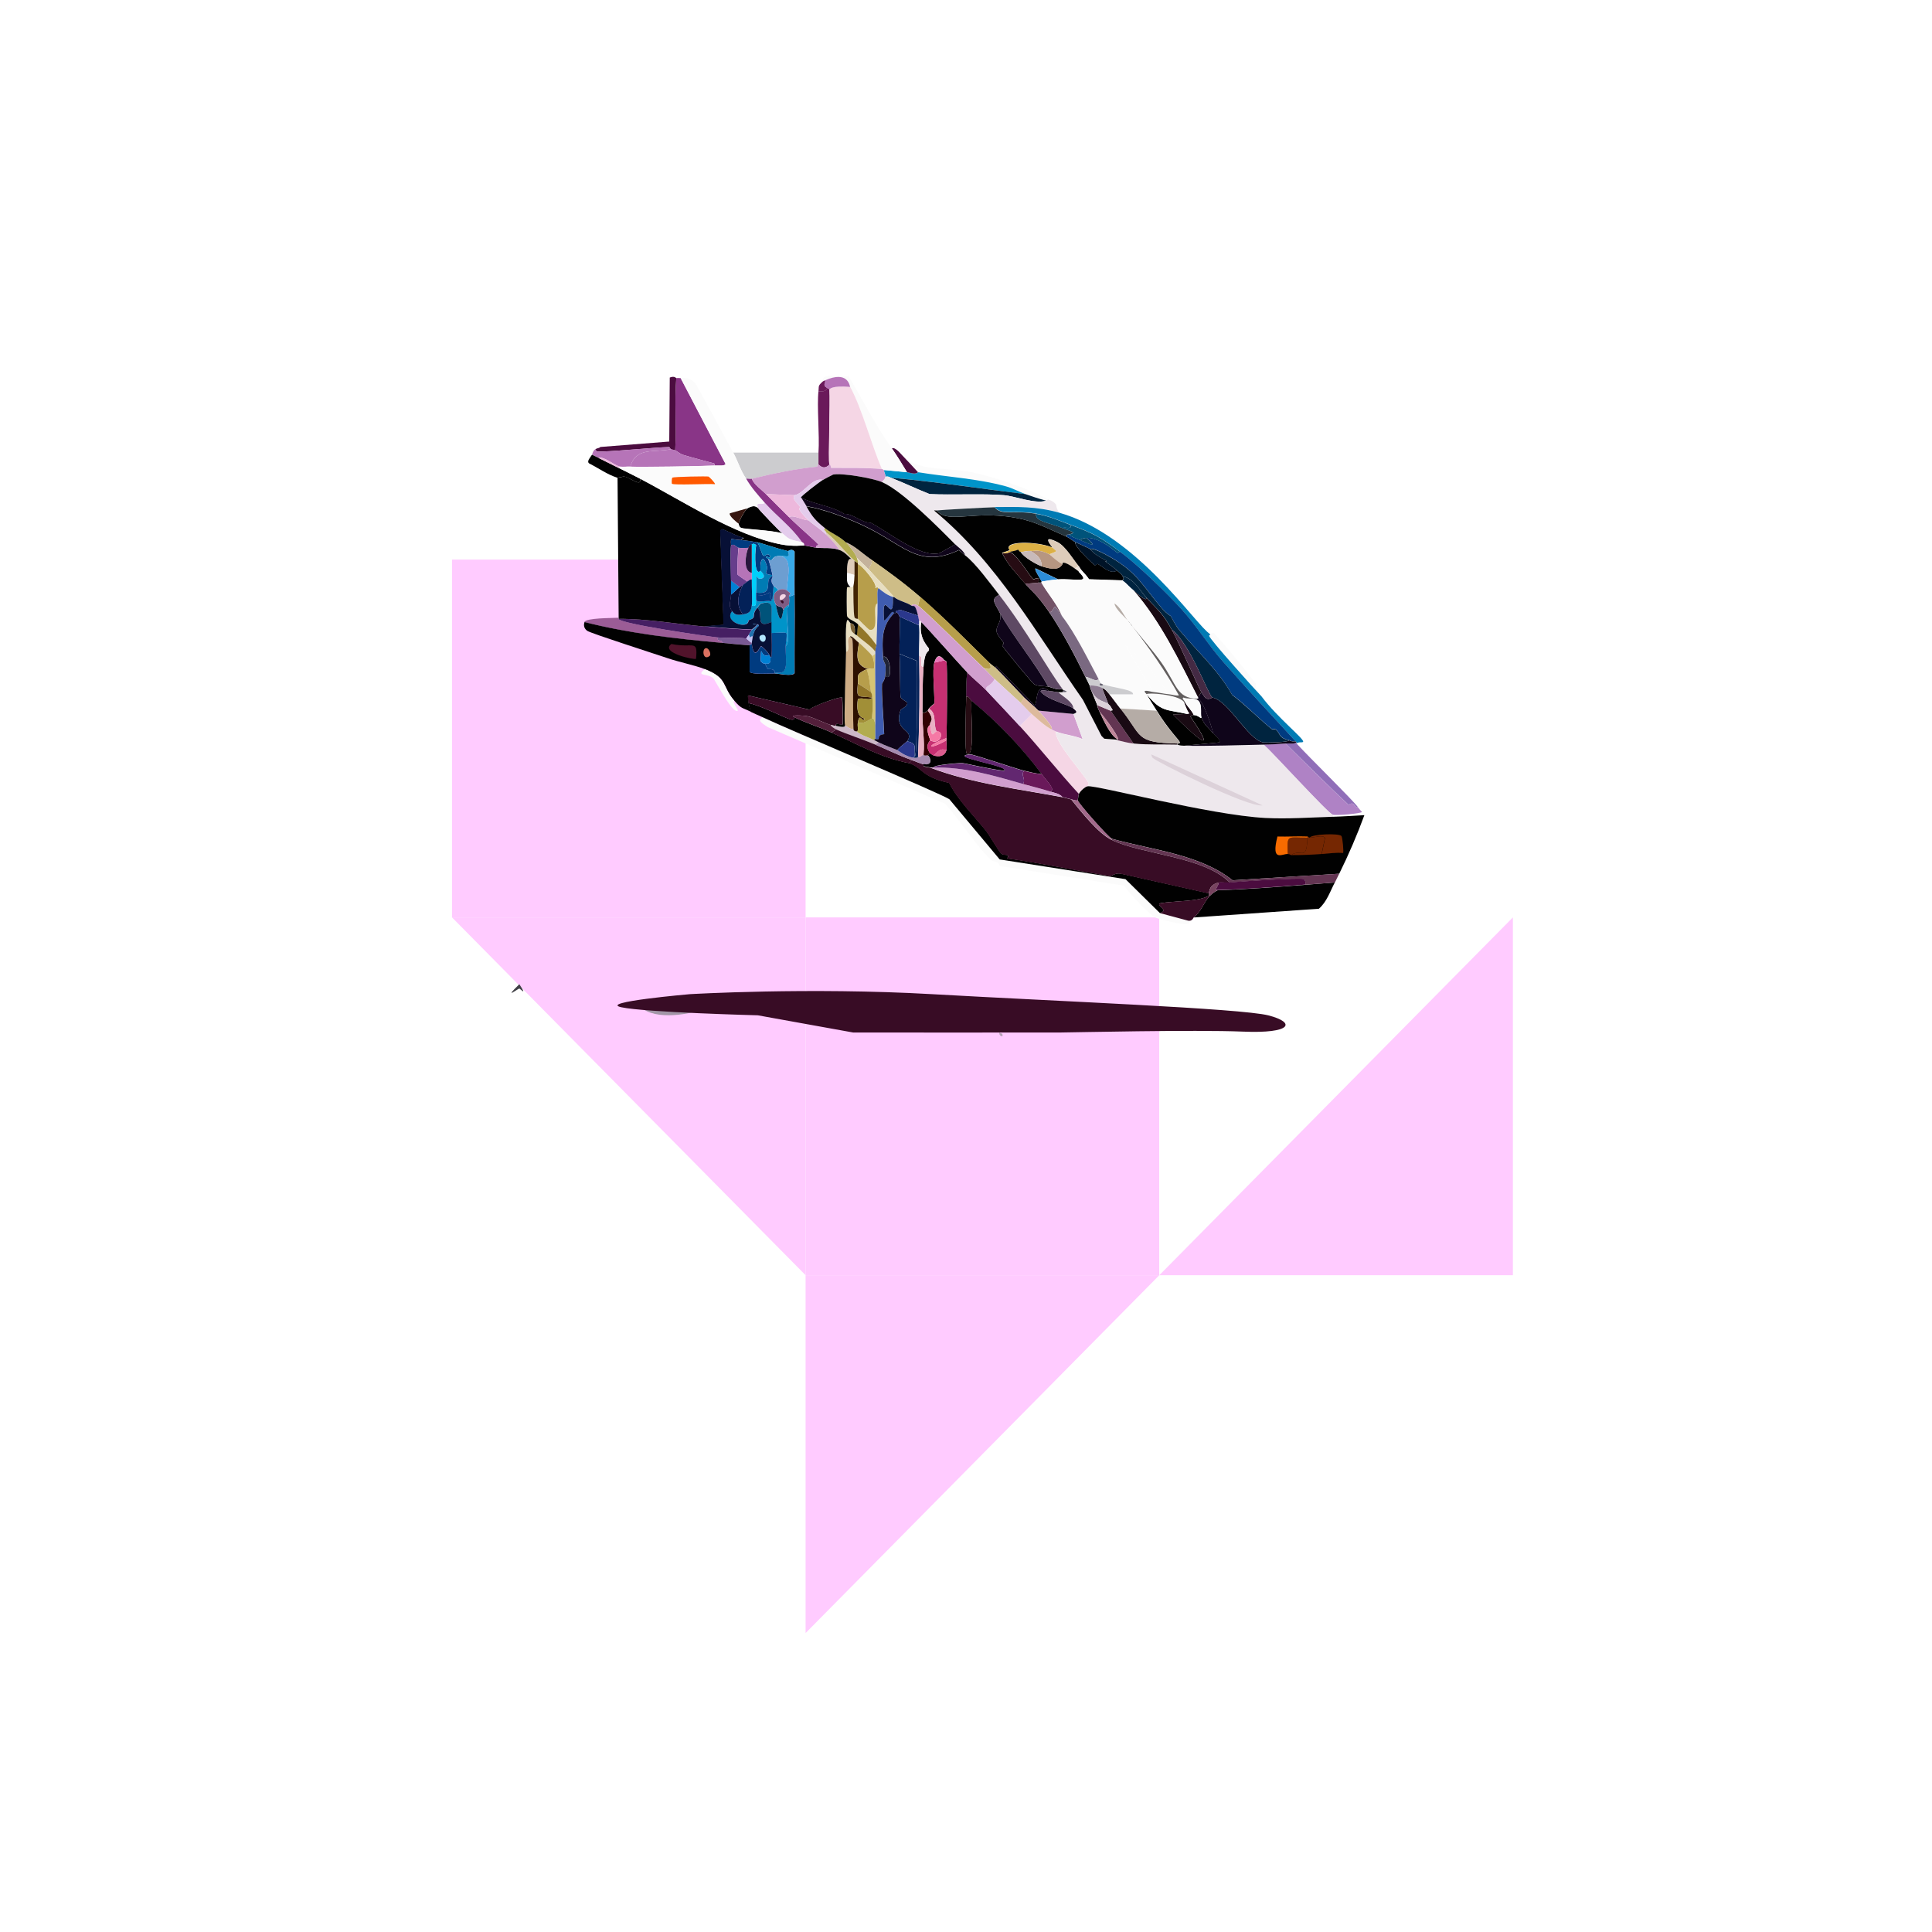 <?xml version="1.0" encoding="UTF-8"?> <svg xmlns="http://www.w3.org/2000/svg" xmlns:xlink="http://www.w3.org/1999/xlink" version="1.1" id="Calque_1" x="0px" y="0px" viewBox="0 0 1920 1920" style="enable-background:new 0 0 1920 1920;" xml:space="preserve"> <style type="text/css"> .st0{fill:#FFCBFF;} .st1{clip-path:url(#SVGID_00000135652294773164934910000016642332152883783075_);fill:#CCCCCF;} .st2{clip-path:url(#SVGID_00000135652294773164934910000016642332152883783075_);fill:#A296A7;} .st3{clip-path:url(#SVGID_00000135652294773164934910000016642332152883783075_);fill:#404046;} .st4{clip-path:url(#SVGID_00000135652294773164934910000016642332152883783075_);fill:#FBFBFB;} .st5{clip-path:url(#SVGID_00000135652294773164934910000016642332152883783075_);fill:#8C7B90;} .st6{clip-path:url(#SVGID_00000135652294773164934910000016642332152883783075_);fill:#CDB8C8;} .st7{clip-path:url(#SVGID_00000135652294773164934910000016642332152883783075_);fill:#EEE8ED;} .st8{clip-path:url(#SVGID_00000135652294773164934910000016642332152883783075_);fill:#B6A1B6;} .st9{clip-path:url(#SVGID_00000135652294773164934910000016642332152883783075_);fill:#9B5C96;} .st10{clip-path:url(#SVGID_00000135652294773164934910000016642332152883783075_);fill:#010101;} .st11{clip-path:url(#SVGID_00000135652294773164934910000016642332152883783075_);fill:#380C25;} .st12{clip-path:url(#SVGID_00000135652294773164934910000016642332152883783075_);fill:#AF82C5;} .st13{clip-path:url(#SVGID_00000135652294773164934910000016642332152883783075_);fill:#906EB8;} .st14{clip-path:url(#SVGID_00000135652294773164934910000016642332152883783075_);fill:#461F63;} .st15{clip-path:url(#SVGID_00000135652294773164934910000016642332152883783075_);fill:#CDAC85;} .st16{clip-path:url(#SVGID_00000135652294773164934910000016642332152883783075_);fill:#E7DEC1;} .st17{clip-path:url(#SVGID_00000135652294773164934910000016642332152883783075_);fill:#DECCBA;} .st18{clip-path:url(#SVGID_00000135652294773164934910000016642332152883783075_);fill:#927629;} .st19{clip-path:url(#SVGID_00000135652294773164934910000016642332152883783075_);fill:#795993;} .st20{clip-path:url(#SVGID_00000135652294773164934910000016642332152883783075_);fill:#51132B;} .st21{clip-path:url(#SVGID_00000135652294773164934910000016642332152883783075_);fill:#DB7160;} .st22{clip-path:url(#SVGID_00000135652294773164934910000016642332152883783075_);fill:#7C6338;} .st23{clip-path:url(#SVGID_00000135652294773164934910000016642332152883783075_);fill:#893587;} .st24{clip-path:url(#SVGID_00000135652294773164934910000016642332152883783075_);fill:#4B0C3F;} .st25{clip-path:url(#SVGID_00000135652294773164934910000016642332152883783075_);fill:#B674B8;} .st26{clip-path:url(#SVGID_00000135652294773164934910000016642332152883783075_);fill:#E4CCEC;} .st27{clip-path:url(#SVGID_00000135652294773164934910000016642332152883783075_);fill:#FF5900;} .st28{clip-path:url(#SVGID_00000135652294773164934910000016642332152883783075_);fill:#36160F;} .st29{clip-path:url(#SVGID_00000135652294773164934910000016642332152883783075_);fill:#EDB8DC;} .st30{clip-path:url(#SVGID_00000135652294773164934910000016642332152883783075_);fill:#F5D6E5;} .st31{clip-path:url(#SVGID_00000135652294773164934910000016642332152883783075_);fill:#0094C9;} .st32{clip-path:url(#SVGID_00000135652294773164934910000016642332152883783075_);fill:#00243F;} .st33{clip-path:url(#SVGID_00000135652294773164934910000016642332152883783075_);fill:#D19ECE;} .st34{clip-path:url(#SVGID_00000135652294773164934910000016642332152883783075_);fill:#DCD1D9;} .st35{clip-path:url(#SVGID_00000135652294773164934910000016642332152883783075_);fill:#64616F;} .st36{clip-path:url(#SVGID_00000135652294773164934910000016642332152883783075_);fill:#633552;} .st37{clip-path:url(#SVGID_00000135652294773164934910000016642332152883783075_);fill:#752702;} .st38{clip-path:url(#SVGID_00000135652294773164934910000016642332152883783075_);fill:#F76B00;} .st39{clip-path:url(#SVGID_00000135652294773164934910000016642332152883783075_);fill:#A2698B;} .st40{clip-path:url(#SVGID_00000135652294773164934910000016642332152883783075_);fill:#531F3B;} .st41{clip-path:url(#SVGID_00000135652294773164934910000016642332152883783075_);fill:#77435F;} .st42{clip-path:url(#SVGID_00000135652294773164934910000016642332152883783075_);fill:#2D1000;} .st43{clip-path:url(#SVGID_00000135652294773164934910000016642332152883783075_);fill:#6A195A;} .st44{clip-path:url(#SVGID_00000135652294773164934910000016642332152883783075_);fill:#B79E4B;} .st45{clip-path:url(#SVGID_00000135652294773164934910000016642332152883783075_);fill:#412402;} .st46{clip-path:url(#SVGID_00000135652294773164934910000016642332152883783075_);fill:#D6C474;} .st47{clip-path:url(#SVGID_00000135652294773164934910000016642332152883783075_);fill:#B2AC50;} .st48{clip-path:url(#SVGID_00000135652294773164934910000016642332152883783075_);fill:#A68AAF;} .st49{clip-path:url(#SVGID_00000135652294773164934910000016642332152883783075_);fill:#5E4964;} .st50{clip-path:url(#SVGID_00000135652294773164934910000016642332152883783075_);fill:#0F051A;} .st51{clip-path:url(#SVGID_00000135652294773164934910000016642332152883783075_);fill:#CEBD87;} .st52{clip-path:url(#SVGID_00000135652294773164934910000016642332152883783075_);fill:#C4B29B;} .st53{clip-path:url(#SVGID_00000135652294773164934910000016642332152883783075_);fill:#DDBA9D;} .st54{clip-path:url(#SVGID_00000135652294773164934910000016642332152883783075_);fill:#260C13;} .st55{clip-path:url(#SVGID_00000135652294773164934910000016642332152883783075_);fill:#A18F37;} .st56{clip-path:url(#SVGID_00000135652294773164934910000016642332152883783075_);fill:#007BB4;} .st57{clip-path:url(#SVGID_00000135652294773164934910000016642332152883783075_);fill:#003B80;} .st58{clip-path:url(#SVGID_00000135652294773164934910000016642332152883783075_);fill:#38A9E7;} .st59{clip-path:url(#SVGID_00000135652294773164934910000016642332152883783075_);fill:#004C91;} .st60{clip-path:url(#SVGID_00000135652294773164934910000016642332152883783075_);fill:#00537A;} .st61{clip-path:url(#SVGID_00000135652294773164934910000016642332152883783075_);fill:#071036;} .st62{clip-path:url(#SVGID_00000135652294773164934910000016642332152883783075_);fill:#0080D4;} .st63{clip-path:url(#SVGID_00000135652294773164934910000016642332152883783075_);fill:#C2C2F1;} .st64{clip-path:url(#SVGID_00000135652294773164934910000016642332152883783075_);fill:#1F71AE;} .st65{clip-path:url(#SVGID_00000135652294773164934910000016642332152883783075_);fill:#B2E5FF;} .st66{clip-path:url(#SVGID_00000135652294773164934910000016642332152883783075_);fill:#6D9ED1;} .st67{clip-path:url(#SVGID_00000135652294773164934910000016642332152883783075_);fill:#00CFFB;} .st68{clip-path:url(#SVGID_00000135652294773164934910000016642332152883783075_);fill:#673E8C;} .st69{clip-path:url(#SVGID_00000135652294773164934910000016642332152883783075_);fill:#29163C;} .st70{clip-path:url(#SVGID_00000135652294773164934910000016642332152883783075_);fill:#032158;} .st71{clip-path:url(#SVGID_00000135652294773164934910000016642332152883783075_);fill:#69CFF8;} .st72{clip-path:url(#SVGID_00000135652294773164934910000016642332152883783075_);fill:#7E5C83;} .st73{clip-path:url(#SVGID_00000135652294773164934910000016642332152883783075_);fill:#320002;} .st74{clip-path:url(#SVGID_00000135652294773164934910000016642332152883783075_);fill:#25353E;} .st75{clip-path:url(#SVGID_00000135652294773164934910000016642332152883783075_);fill:#735367;} .st76{clip-path:url(#SVGID_00000135652294773164934910000016642332152883783075_);fill:#DCB045;} .st77{clip-path:url(#SVGID_00000135652294773164934910000016642332152883783075_);fill:#001327;} .st78{clip-path:url(#SVGID_00000135652294773164934910000016642332152883783075_);fill:#EEE3DB;} .st79{clip-path:url(#SVGID_00000135652294773164934910000016642332152883783075_);fill:#190A13;} .st80{clip-path:url(#SVGID_00000135652294773164934910000016642332152883783075_);fill:#442A44;} .st81{clip-path:url(#SVGID_00000135652294773164934910000016642332152883783075_);fill:#004062;} .st82{clip-path:url(#SVGID_00000135652294773164934910000016642332152883783075_);fill:#2C8CD7;} .st83{clip-path:url(#SVGID_00000135652294773164934910000016642332152883783075_);fill:#7A6981;} .st84{clip-path:url(#SVGID_00000135652294773164934910000016642332152883783075_);fill:#C0879A;} .st85{clip-path:url(#SVGID_00000135652294773164934910000016642332152883783075_);fill:#B5ACA6;} .st86{clip-path:url(#SVGID_00000135652294773164934910000016642332152883783075_);fill:#625E5E;} .st87{clip-path:url(#SVGID_00000135652294773164934910000016642332152883783075_);fill:#B69681;} .st88{clip-path:url(#SVGID_00000135652294773164934910000016642332152883783075_);fill:#C8BABA;} .st89{clip-path:url(#SVGID_00000135652294773164934910000016642332152883783075_);fill:#C63072;} .st90{clip-path:url(#SVGID_00000135652294773164934910000016642332152883783075_);fill:#622770;} .st91{clip-path:url(#SVGID_00000135652294773164934910000016642332152883783075_);fill:#3F5CB0;} .st92{clip-path:url(#SVGID_00000135652294773164934910000016642332152883783075_);fill:#202436;} .st93{clip-path:url(#SVGID_00000135652294773164934910000016642332152883783075_);fill:#2B388D;} .st94{clip-path:url(#SVGID_00000135652294773164934910000016642332152883783075_);fill:#E9B0C3;} .st95{clip-path:url(#SVGID_00000135652294773164934910000016642332152883783075_);fill:#DC5C8E;} .st96{clip-path:url(#SVGID_00000135652294773164934910000016642332152883783075_);fill:#E874B8;} .st97{clip-path:url(#SVGID_00000135652294773164934910000016642332152883783075_);fill:#F579A5;} </style> <polygon class="st0" points="1152.1,1267.3 1503.5,1267.3 1503.5,911.7 "></polygon> <polygon class="st0" points="800.6,1267.3 800.6,1622.9 1152.1,1267.3 "></polygon> <polygon class="st0" points="449.2,911.7 449.2,911.7 800.6,1267.3 800.6,911.7 "></polygon> <rect x="800.6" y="911.7" class="st0" width="351.4" height="355.6"></rect> <rect x="449.2" y="556.1" class="st0" width="351.4" height="355.6"></rect> <g> <defs> <rect id="SVGID_1_" x="449.2" y="373.4" width="1054.3" height="1249.5"></rect> </defs> <clipPath id="SVGID_00000015329109836461132570000007795938681661503633_"> <use xlink:href="#SVGID_1_" style="overflow:visible;"></use> </clipPath> <path style="clip-path:url(#SVGID_00000015329109836461132570000007795938681661503633_);fill:#CCCCCF;" d="M813.4,449.7v12 c-1.7,0.1-0.8,2.1-1.6,2.2c-21.6,2.1-43.7,6.8-64.7,12c-1.4,0.3-3.7-0.2-5.4,0c-5.7-7.9-8.4-17.7-13-26.1H813.4z"></path> <path style="clip-path:url(#SVGID_00000015329109836461132570000007795938681661503633_);fill:#A296A7;" d="M710.1,998.7 c-18.3,8.6-53.3,15.8-70.7,4.3c0.1,0,0.6-1.9,1.6-2.2c3.8-1,15.1,3,19.6,3.3c8.8-5.1,20-6.2,29.4-3.3 C698.9,990.4,709,998.5,710.1,998.7"></path> <path style="clip-path:url(#SVGID_00000015329109836461132570000007795938681661503633_);fill:#404046;" d="M516.1,978.1 c8.5,12.8,0.6,4.2,0,4.3C514.5,982.7,499.5,994.2,516.1,978.1"></path> <path style="clip-path:url(#SVGID_00000015329109836461132570000007795938681661503633_);fill:#FBFBFB;" d="M758,712.8 c27,12.8,177.1,75.7,185.4,81.5c25,29.9,25,29.9,50,59.8c62.5,9.8,62.5,9.8,125,19.6c17.1,16.8,17.1,16.8,34.2,33.7 c14.1,3.8,14.1,3.8,28.3,7.6c7.8,8.7-30.4-1.9-33.2-3.3c-4.7-2.3-26.4-24.7-30.4-31.5c-62-9.8-62-9.8-123.9-19.6 c-1.2-5.2-4.6-3.2-7.6-5.4c-10.7-7.7-34.8-44.3-46.7-56.5c-88.1-38.1-88.1-38.1-176.1-76.1C758.9,719.6,751.3,716.2,758,712.8"></path> <path style="clip-path:url(#SVGID_00000015329109836461132570000007795938681661503633_);fill:#8C7B90;" d="M1011.3,1021.6 c-3.5-1.3-3.1-2.1-3.3-2.2c-0.1-1,1-1.1,1.1-2.2C1011.5,1018.5,1012.9,1019.5,1011.3,1021.6"></path> <path style="clip-path:url(#SVGID_00000015329109836461132570000007795938681661503633_);fill:#CDB8C8;" d="M1005.8,1018.3 c-0.1,1.3,0.2,3,0,3.3C1002.8,1019.9,1002.3,1018.7,1005.8,1018.3"></path> <path style="clip-path:url(#SVGID_00000015329109836461132570000007795938681661503633_);fill:#EEE8ED;" d="M823.2,1017.2 c-0.7,0-1.5,0-2.2,0C794.9,995.2,818.4,996.3,823.2,1017.2"></path> <path style="clip-path:url(#SVGID_00000015329109836461132570000007795938681661503633_);fill:#B6A1B6;" d="M993.3,1025.9 c0.8,1.4,2.4,0.8,2.7,1.6C997.8,1031.7,992.1,1029.7,993.3,1025.9"></path> <path style="clip-path:url(#SVGID_00000015329109836461132570000007795938681661503633_);fill:#FBFBFB;" d="M1253.7,692.1 c-6.9-7.2-51.2-56.5-52.2-60.3c-0.1-0.2,1.3-0.8,1.1-1.6c0.5,0.3,1.6-1.7,3.8-1.1c14.7,16.2,28.5,33.2,41.9,50.6 C1248.7,680.2,1245,680.4,1253.7,692.1"></path> <path style="clip-path:url(#SVGID_00000015329109836461132570000007795938681661503633_);fill:#9B5C96;" d="M614.5,613.9v1.1 c2.4,5,87.5,17.3,98.9,18.5c-1.1,5.7,4.7,1.2,4.3,5.4c-46.1-4-92.1-9.2-137-20.7C582.2,614,608.1,614.3,614.5,613.9"></path> <path style="clip-path:url(#SVGID_00000015329109836461132570000007795938681661503633_);fill:#010101;" d="M789.5,712.8 c11.1,5.5,25.5,10,37,15.2c25.3,11.4,49.3,25.2,77.2,30.4c13.9,4.6,11.1,13.2,39.7,19.6c9.1,17.6,24,31.9,36.4,47.3 c3,3.7,13.3,21.2,15.2,22.8c3.3,2.9,9.5-0.6,6,4.9c33.9,4.7,67.4,11.8,101.1,17.4c3.8,0.6,5-3.3,12-2.2l87.5,19.6 c-0.1,0.7,0,1.5,0,2.2c-10.1,6.3-33.6,5.1-48.4,7.6c-5.3,2.3,9.6,6.8-0.5,9.8c-17.1-16.9-17.1-16.9-34.2-33.7 c-62.5-9.8-62.5-9.8-125-19.6c-25-29.9-25-29.9-50-59.8C935,788.5,785,725.6,758,712.8c-3.9-1.8-8.2-3.5-12-5.4 c-0.6-2.9-1.7-5.8-2.2-8.7c11.1,1.9,36.1,14.7,41.9,16.3C787.2,715.4,790.1,715.5,789.5,712.8"></path> <path style="clip-path:url(#SVGID_00000015329109836461132570000007795938681661503633_);fill:#010101;" d="M1326.5,877 c-4.7,9-7.9,19.2-15.8,26.1c-62.2,4.3-62.2,4.3-124.5,8.7c7.7-5.7,10.1-15.6,16.3-21.7c2.6-2.5,4.4-3.8,7.6-5.4 c29-0.9,58-3.2,87-5.4C1307,878.4,1316.8,877.8,1326.5,877"></path> <path style="clip-path:url(#SVGID_00000015329109836461132570000007795938681661503633_);fill:#FBFBFB;" d="M1041.7,496.5 c-0.9,0.1-1.3,0.7-2.2,1.1c-6.9-1.9-14-4.1-20.7-6.5c-6.3-2.3-12.5-5.8-19-7.6c-28.6-7.9-59-9.4-87.5-14.1 c-5-5.5-10.1-11-15.2-16.3c14.4,15.2,43.1,11.2,69,16.3C985.6,473.1,1025,486.4,1041.7,496.5"></path> <path style="clip-path:url(#SVGID_00000015329109836461132570000007795938681661503633_);fill:#380C25;" d="M1202.6,890 c-6.2,6.1-8.6,16.1-16.3,21.7c-0.3,0.2-1.4,4-5.4,3.3c-14.1-3.8-14.1-3.8-28.3-7.6c10.1-3-4.8-7.5,0.5-9.8 c14.8-2.5,38.3-1.4,48.4-7.6H1202.6z"></path> <path style="clip-path:url(#SVGID_00000015329109836461132570000007795938681661503633_);fill:#AF82C5;" d="M1277.6,738.9 c21,20.7,41.6,41.3,62.5,60.9c6.3-4.1,5.2,3.1,9.2,2.2c1.3,1.7,2.7,3.4,4.3,4.9c-0.6,1.5-25.6,3.9-29.4,2.7 c-4.9-1.6-58.7-60.8-68.5-69.6C1263.3,739.8,1270.3,739.4,1277.6,738.9"></path> <path style="clip-path:url(#SVGID_00000015329109836461132570000007795938681661503633_);fill:#906EB8;" d="M1288.5,738.9 c14.1,15.3,54.8,55,60.9,63.1c-4,0.9-2.9-6.3-9.2-2.2c-20.9-19.6-41.5-40.2-62.5-60.9c3.6-0.3,7.5,0.9,10.9-1.1 C1288.7,738,1288.3,738.7,1288.5,738.9"></path> <path style="clip-path:url(#SVGID_00000015329109836461132570000007795938681661503633_);fill:#380C25;" d="M830.8,721.5 c-1.6-0.3-4-0.7-5.4-1.1c-5.7-1.5-17.4-7.7-23.4-8.7c-4.2-0.7-18-1.6-12.5,1.1c0.6,2.7-2.3,2.6-3.8,2.2 c-5.8-1.6-30.8-14.4-41.9-16.3c-0.2-1.2-1-7.4-0.5-7.6c30.4,7.1,30.4,7.1,60.9,14.1c2.8-3.4,30.8-13.3,32.6-12 c0.5,4,1.2,25.5,0.5,26.6C836.2,722,830,716.6,830.8,721.5"></path> <path style="clip-path:url(#SVGID_00000015329109836461132570000007795938681661503633_);fill:#461F63;" d="M699.3,622.6 c15.9,1.4,31.9,2.6,47.8,3.3c-1.3,1.9-2.1,3.4-3.3,5.4c-0.7,1.2-1.7,2-2.2,3.3c-4.6-1.1-21.5-0.4-28.3-1.1 c-11.4-1.2-96.5-13.5-98.9-18.5C642.5,614.9,671.1,620,699.3,622.6"></path> <path style="clip-path:url(#SVGID_00000015329109836461132570000007795938681661503633_);fill:#CDAC85;" d="M848.2,723.7 c-1.4,2.7-8.5-2.8-8.7-3.3c-1.2-3.4,0.9-63.3,1.1-72.8c5.2,0.2-0.8-14.1,4.3-15.2c0,1.2,2,2.1,2.2,2.7 C848.6,641.8,847.4,707.3,848.2,723.7"></path> <path style="clip-path:url(#SVGID_00000015329109836461132570000007795938681661503633_);fill:#E7DEC1;" d="M852.5,615 c0.5,0.6,10.6,10.7,11.4,10.9c11.4,2.7,1.8-24.5,8.2-26.1c0,13.9-0.7,27.5-1.1,41.3c-6-8.4-11-13.6-18.5-20.7 c-3.8-3.6-9.9-5-10.9-8.2c-0.4-1.4-0.6-27,0-28.3c0.6-1.1,2.5-0.2,3.3-0.5c0.4-0.2,1.7,0.1,3.3-1.1c-0.1,5.4,0,27.9,1.1,31 C849.9,615.2,852.4,614.8,852.5,615"></path> <path style="clip-path:url(#SVGID_00000015329109836461132570000007795938681661503633_);fill:#E7DEC1;" d="M844.9,619.3 c0.3,9.1,2.2,8.3,4.3,10.9c0.1,0.1,2,0.9,2.2,1.1c6,5.6,13.4,9.7,18.5,16.3c0,0.7,0,1.4,0,2.2c-1.6,1.1-1.6,1.1-3.3,2.2 c-1.3-2.4-10.1-10.7-13-13c-4.1-3.4-6.5-6.8-8.7-6.5c-5.2,1.1,0.9,15.4-4.3,15.2c0.1-4.8-1-30.6,1.6-31.5 C842.7,615.9,844.8,619.2,844.9,619.3"></path> <path style="clip-path:url(#SVGID_00000015329109836461132570000007795938681661503633_);fill:#CDB8C8;" d="M830.8,721.5 c3.4,0.6,9.7,2.4,8.7-1.1c0.2,0.5,7.3,6,8.7,3.3c-0.2,3.8,3.1,3.1,3.3,3.3c4.8,4.1,11.9,5.9,17.4,8.7c1.4,0.7,2.9,1.5,4.3,2.2 c-1.6,1.1-1.6,1.1-3.3,2.2c-12.8-5.4-26.4-9.5-39.1-15.2c-1.5-0.7-4.7-2.6-5.4-4.3C826.8,720.8,829.2,721.2,830.8,721.5"></path> <path style="clip-path:url(#SVGID_00000015329109836461132570000007795938681661503633_);fill:#DECCBA;" d="M849.3,557.3 c-0.1,4.7,0.1,9.4,0,14.1c-3.8-1.1-3.8-1.1-7.6-2.2c-0.1-3.8,0-16,4.3-13.6c-3.6-3.5-7.1-7.5-12-9.2c-2.2-4.2-9.4-11.8-13-15.2 c-0.1-0.7,0.2-1.6,0-2.2C831.5,537.2,839.4,548.6,849.3,557.3"></path> <path style="clip-path:url(#SVGID_00000015329109836461132570000007795938681661503633_);fill:#927629;" d="M871,641.1 c0,1.4-1,2.6-1.1,6.5c-5.1-6.6-12.5-10.7-18.5-16.3c0.5-5.4,0.5-5.4,1.1-10.9C860,627.4,865,632.7,871,641.1"></path> <path style="clip-path:url(#SVGID_00000015329109836461132570000007795938681661503633_);fill:#795993;" d="M741.6,634.5 c0.3,0.1,4.2,4,5.4,4.3c0,0.4,0,0.7,0,1.1c-1-0.1-1.1,1-2.2,1.1c-3.6,0.2-20.8-1.6-27.2-2.2c0.4-4.2-5.4,0.2-4.3-5.4 C720.1,634.2,737.1,633.4,741.6,634.5"></path> <path style="clip-path:url(#SVGID_00000015329109836461132570000007795938681661503633_);fill:#FBFBFB;" d="M849.3,571.5 c-0.2,8.4-1.1,10.3-1.1,10.9c-1.5,1.2-2.9,0.9-3.3,1.1c-4.7-4.3-3.1-8.2-3.3-14.1C845.5,570.4,845.5,570.4,849.3,571.5"></path> <path style="clip-path:url(#SVGID_00000015329109836461132570000007795938681661503633_);fill:#010101;" d="M636.2,475.8 C678.3,497.9,730,532,775.9,541c12.6,2.5,22.2,0.9,23.4,1.1c3.9,0.5,7.9,1.7,12,2.2c7.8,0.9,15-0.6,22.8,2.2 c4.9,1.8,8.4,5.7,12,9.2c-4.3-2.4-4.5,9.7-4.3,13.6c0.2,5.9-1.4,9.8,3.3,14.1c-0.8,0.3-2.7-0.6-3.3,0.5c-0.6,1.3-0.4,26.9,0,28.3 c0.9,3.2,7.1,4.6,10.9,8.2c-0.5,5.4-0.5,5.4-1.1,10.9c-0.2-0.2-2.1-1-2.2-1.1c1.3-11.7-3.5-10.2-4.3-10.9c-0.2-0.1-2.2-3.4-2.7-3.3 c-2.7,0.9-1.6,26.7-1.6,31.5c-0.1,9.5-2.3,69.4-1.1,72.8c1,3.5-5.3,1.7-8.7,1.1c-0.8-4.9,5.4,0.5,6.5-1.6 c0.6-1.2-0.1-22.6-0.5-26.6c-1.8-1.4-29.8,8.6-32.6,12c-30.4-7.1-30.4-7.1-60.9-14.1c-0.5,0.2,0.3,6.4,0.5,7.6 c0.5,2.9,1.6,5.8,2.2,8.7c-8.5-4.4-9.1-2.5-16.3-10.9c-13-15-6.1-22.4-29.4-31.5c-10-3.9-26-7.1-37-10.9 c-10.8-3.7-76.5-24.7-79.9-27.2c-2.8-2-4-5-2.7-8.7c44.9,11.4,90.9,16.6,137,20.7c6.4,0.6,23.6,2.4,27.2,2.2v26.6 c2.1,2.9,20.6,1.6,25,1.6c3.1,0,17.8,3.4,19.6-0.5c-0.2-25.9,0.3-51.8,0-77.7c-0.2-14.3,0.1-28.6,0-42.9c-2.9-3.6-6-0.4-6.5-0.5 c-12.8-3-25.4-7.7-30.4-8.7c-4-0.8-12.3-2-16.3-2.2c1.4-1.1,1.4-1.1,2.7-2.2c-7.8-1.8-14.2-6.2-21.7-8.7c-0.8,0.8-0.8,0.8-1.6,1.6 c1.6,46.7,1.6,46.7,3.3,93.5c-9.8,0.8-9.8,0.8-19.6,1.6c-28.2-2.6-56.8-7.7-84.8-7.6v-1.1c-0.5-69.6-0.5-69.6-1.1-139.2 c0.5,0.2,6.2-1.3,7.1-1.1C627.3,475.2,637.4,484.4,636.2,475.8"></path> <path style="clip-path:url(#SVGID_00000015329109836461132570000007795938681661503633_);fill:#FBFBFB;" d="M729.7,696.5 c-3.1,1.5,7.7,11.8,1.6,9.8c-6-2-20.9-30.7-22.3-32.1c-5.5-5.4-18.1-1.6-8.7-9.2C723.6,674.1,716.7,681.5,729.7,696.5"></path> <path style="clip-path:url(#SVGID_00000015329109836461132570000007795938681661503633_);fill:#51132B;" d="M667.2,640 c21.9,4.5,26.4-5.3,24.5,14.7C690.7,656.1,655.5,648.7,667.2,640"></path> <path style="clip-path:url(#SVGID_00000015329109836461132570000007795938681661503633_);fill:#DB7160;" d="M700.9,644.3 c3.3-1.5,6.4,6,4.3,7.6C698.8,656.9,697.5,645.8,700.9,644.3"></path> <path style="clip-path:url(#SVGID_00000015329109836461132570000007795938681661503633_);fill:#7C6338;" d="M849.3,630.2 c-2.2-2.5-4-1.8-4.3-10.9C845.7,619.9,850.6,618.4,849.3,630.2"></path> <path style="clip-path:url(#SVGID_00000015329109836461132570000007795938681661503633_);fill:#893587;" d="M676.4,375.8 c22.3,42.7,22.3,42.7,44.6,85.3c-0.7,2.3-6.3,1.4-10.9,1.6c0-0.7,0.3-1.9-0.5-2.2c-1.7-0.6-20.1-5.1-31.5-8.7 c-1.6-0.5-6.7-4.2-7.1-4.3c1.5-24.5-0.9-49.2,1.1-71.8C673.4,375.6,675.1,375.7,676.4,375.8"></path> <path style="clip-path:url(#SVGID_00000015329109836461132570000007795938681661503633_);fill:#4B0C3F;" d="M672.1,375.8 c-2,22.5,0.4,47.3-1.1,71.8c-1.4-0.4-2.9-0.9-4.3-1.1c-0.8-1.1-0.8-1.1-1.6-2.2c-13.6,0.2-65.4,5.4-71.8,4.3 c-0.3-0.1-1.7-1.5-1.6-2.2c2.3-1.4,3.4-0.7,4.9-2.2c34.2-2.7,34.2-2.7,68.5-5.4c0.3-31.8,0.3-31.8,0.5-63.6 C670.6,373.3,671.7,375.8,672.1,375.8"></path> <path style="clip-path:url(#SVGID_00000015329109836461132570000007795938681661503633_);fill:#B674B8;" d="M666.6,446.4 c-16.8,3.7-34.5-2.5-40.2,17.4c-3.2-0.2-7.3,0.4-9.8,0c-6.7-1.2-15.8-10.5-21.7-8.7c-2.2-1.1-4.3-2.2-6.5-3.3 c0.2-0.3,0.8-4,3.3-5.4c-0.1,0.7,1.3,2.1,1.6,2.2c6.4,1.1,58.1-4.2,71.8-4.4C665.8,445.4,665.8,445.4,666.6,446.4"></path> <path style="clip-path:url(#SVGID_00000015329109836461132570000007795938681661503633_);fill:#010101;" d="M594.9,455.1 c6.5,3.3,13.1,6.5,19.6,9.8c7.2,3.6,14.5,7.1,21.7,10.9c1.2,8.6-8.9-0.6-15.8-2.2c-0.9-0.2-6.5,1.3-7.1,1.1 c-9.9-3.2-18.5-9.5-27.7-14.1c-3-2,1.2-6.1,2.7-8.7C590.5,453,592.7,454.1,594.9,455.1"></path> <path style="clip-path:url(#SVGID_00000015329109836461132570000007795938681661503633_);fill:#B674B8;" d="M671,447.5 c0.4,0.1,5.5,3.8,7.1,4.3c11.4,3.5,29.8,8.1,31.5,8.7c0.8,0.3,0.5,1.5,0.5,2.2c-12.2,0.7-75.5,1.7-83.7,1.1 c5.7-19.9,23.4-13.7,40.2-17.4C668.1,446.6,669.6,447.1,671,447.5"></path> <path style="clip-path:url(#SVGID_00000015329109836461132570000007795938681661503633_);fill:#010101;" d="M753.6,505.2 c0.7,1.6,21.5,23.1,23.9,25c-9.6-3.1-37.8-4.2-40.8-5.4c-2.6-1.1-2.5-4.2-2.7-4.3c0.6-3.4,6.8-14.2,8.7-15.2 C746.5,503.1,750.4,501.8,753.6,505.2"></path> <path style="clip-path:url(#SVGID_00000015329109836461132570000007795938681661503633_);fill:#E4CCEC;" d="M760.1,499.7 c12.1,13.7,26.2,23.7,37,39.1c-14.4-2.4-14-4.2-19.6-8.7c-2.4-1.9-23.2-23.4-23.9-25C750,497.6,757.3,502.4,760.1,499.7"></path> <path style="clip-path:url(#SVGID_00000015329109836461132570000007795938681661503633_);fill:#FBFBFB;" d="M728.6,449.7 c4.7,8.3,7.3,18.2,13,26.1c5,8.6,11.9,16.5,18.5,23.9c-2.9,2.7-10.1-2.1-6.5,5.4c-3.2-3.4-7.1-2.1-10.9,0 c-8.7,2.4-8.7,2.4-17.4,4.9c-1.3,2.4,6.9,9,8.7,10.3c0.2,0.2,0.1,3.3,2.7,4.3c3,1.2,31.1,2.3,40.8,5.4c5.5,4.5,5.2,6.3,19.6,8.7 c0.1,0.2,2.6,0.6,2.2,3.3c-1.2-0.1-10.7,1.4-23.4-1.1c-45.9-9.1-97.6-43.2-139.7-65.2c-7.2-3.8-14.5-7.2-21.7-10.9 c1.1-0.5,1.1-0.5,2.2-1.1c2.5,0.4,6.6-0.2,9.8,0c8.2,0.6,71.5-0.4,83.7-1.1c4.6-0.2,10.1,0.7,10.9-1.6 c-22.3-42.7-22.3-42.7-44.6-85.3c0.8,0.1,7.8-1.8,14.1,4.9C693.3,383.6,722.9,439.7,728.6,449.7"></path> <path style="clip-path:url(#SVGID_00000015329109836461132570000007795938681661503633_);fill:#FF5900;" d="M704.1,473.6 c0.5,0.1,6.5,6,6.5,7.6c-5.3-0.7-41.7,1.2-42.9-0.5c-0.2-0.3-0.3-5.4,0.5-6C669.7,473.7,702.4,473.2,704.1,473.6"></path> <path style="clip-path:url(#SVGID_00000015329109836461132570000007795938681661503633_);fill:#36160F;" d="M742.7,505.2 c-1.9,1-8.1,11.8-8.7,15.2c-1.8-1.3-10-7.9-8.7-10.3C734,507.6,734,507.6,742.7,505.2"></path> <path style="clip-path:url(#SVGID_00000015329109836461132570000007795938681661503633_);fill:#EDB8DC;" d="M616.6,463.8 c-1.1,0.5-1.1,0.5-2.2,1.1c-6.5-3.3-13-6.5-19.6-9.8C600.8,453.4,610,462.6,616.6,463.8"></path> <path style="clip-path:url(#SVGID_00000015329109836461132570000007795938681661503633_);fill:#F5D6E5;" d="M1045,724.8 c1.6,0.8,2.5,1.4,4.3,2.2c-1.3,11.3,29.2,43.4,32.6,51.6c0.5,1.3-1.1,1.7-1.1,2.7c-2.8,0.4-7.7,5.2-8.7,7.6 c-20.2-21.9-38.6-45.4-58.7-67.4c6-6,6-6,12-12C1031.6,714.7,1037.7,721.1,1045,724.8"></path> <path style="clip-path:url(#SVGID_00000015329109836461132570000007795938681661503633_);fill:#0094C9;" d="M901.5,469.3 c2.8,0.3,8.2,2.8,10.9,0c28.6,4.7,58.9,6.2,87.5,14.1c6.5,1.8,12.8,5.3,19,7.6c-44.8-5.4-89.2-12.4-133.7-16.3 c-1.4-0.6-2.4-1.6-5.4-1.1c0.4-2.7-1.5-3.9-1.1-6.5C886.2,467.8,893.8,468.6,901.5,469.3"></path> <path style="clip-path:url(#SVGID_00000015329109836461132570000007795938681661503633_);fill:#00243F;" d="M1018.9,491 c6.7,2.4,13.8,4.7,20.7,6.5c-9.9,3.8-31.3-4.6-41.9-5.4c-20.1-1.7-52.2,0-73.9-1.1c-13-5.1-25.6-11.3-38.6-16.3 C929.7,478.7,974.1,485.6,1018.9,491"></path> <path style="clip-path:url(#SVGID_00000015329109836461132570000007795938681661503633_);fill:#D19ECE;" d="M1066.7,709.5 c4.6,12.5,4.6,12.5,9.2,25c-8.4-3.8-18.2-4.2-26.6-7.6c-1.8-0.7-2.7-1.3-4.3-2.2c2.5-1.3-7.9-12.9-13-18.5 C1049.3,707.9,1049.3,707.9,1066.7,709.5"></path> <path style="clip-path:url(#SVGID_00000015329109836461132570000007795938681661503633_);fill:#EEE8ED;" d="M885.2,474.7 c13,5,25.6,11.2,38.6,16.3c21.7,1.1,53.8-0.6,73.9,1.1c10.5,0.9,31.9,9.2,41.9,5.4c0.9-0.3,1.3-1,2.2-1.1c0.4,0.2,4.7,1.2,7.6,4.9 c0.4,0.5,0.1,3.9,3.3,8.2c-22.8-6.5-40.8-5.8-64.1-5.4c-7.1,0.1-54.8,2.7-57.6,3.3c-0.7,0.1-2-0.3-2.2,0.5 c62.7,51.8,102,122.5,147.9,188.1c9.2,17.9,9.2,17.9,18.5,35.9c1.4,1.4,1.4,1.4,2.7,2.7c3.4,0.5,9.8,0.5,12.5,1.1 c5.3,1.2,11,2.7,16.3,3.3c14.7,1.5,28.8,0.7,43.5,1.1c0.3,0,1.1,1,6.5,1.1c26.4,0.5,53-0.6,79.4-1.1c9.8,8.8,63.6,68,68.5,69.6v2.2 c-22.2,0.7-44.7,2.3-66.9,1.1c-55.6-2.9-167.8-32.8-176.7-31.5c0-1.1,1.6-1.5,1.1-2.7c-3.4-8.2-33.9-40.3-32.6-51.6 c8.4,3.4,18.2,3.8,26.6,7.6c-4.6-12.5-4.6-12.5-9.2-25c4.5-1.4,3.2-2.7,0-5.4c0-6.2-10.4-12-15.2-16.3c1.4,0.1,2.9,0,4.3,0 c1.1,0,3.9,0.4,4.3-0.5c-1.6-0.8-1.6-0.8-3.3-1.6c-1.3,0.1-1-1-1.1-1.1c-11.9-15.2-36.4-59.3-63.1-93.5 c-8.4-10.8-23.4-31.5-33.7-39.1c-0.8-4.2-6.9-7.9-9.8-10.9c-16.6-16.7-52.5-53.2-72.8-62c1.2-2.4,2.8-2.3,3.3-5.4 C882.7,473.1,883.7,474.2,885.2,474.7"></path> <path style="clip-path:url(#SVGID_00000015329109836461132570000007795938681661503633_);fill:#DCD1D9;" d="M1144.4,749.8 c55.2,25.3,55.2,25.3,110.3,50.6c-14.5,2.3-105-43.1-109.3-47.3C1145.2,752.7,1143.7,750.1,1144.4,749.8"></path> <path style="clip-path:url(#SVGID_00000015329109836461132570000007795938681661503633_);fill:#64616F;" d="M1055.8,687.8 c0.5-1.1,0.5-1.1,1.1-2.2c1.6,0.8,1.6,0.8,3.3,1.6C1059.7,688.2,1057,687.8,1055.8,687.8"></path> <path style="clip-path:url(#SVGID_00000015329109836461132570000007795938681661503633_);fill:#4B0C3F;" d="M980.8,686.7 c10.9,11.5,21.9,23.1,32.6,34.8c20.1,22,38.5,45.5,58.7,67.4c-0.1,0.3-1.1,6.2-1.1,6.5c-2.4,0.4-4.3-0.6-6.5-1.1 c-2.8-0.6-5.9-1.7-8.7-2.2c-2.8-3.5-8-4.2-12-5.4c5.5-2-3-9.7-8.7-17.4c-19.7-26.6-44-51.8-69.6-72.8c-1.8-1.5-2.3-4.6-5.4-4.3 c0.1-8-0.1-15.9,1.1-23.9C967.4,674.6,974.8,680.3,980.8,686.7"></path> <path style="clip-path:url(#SVGID_00000015329109836461132570000007795938681661503633_);fill:#010101;" d="M1324.4,811.7 c10.5-0.3,21-1,31.5-1.6c-7.2,19.7-15.7,39.4-25,58.2c-53,3.3-53,3.3-106,6.5c-32.5-25.9-80.4-30.2-120.1-41.3 c-3.6-1.6-33.3-35.3-33.7-38c-0.1-0.3,1-6.2,1.1-6.5c1-2.4,5.9-7.2,8.7-7.6c8.9-1.3,121.1,28.6,176.7,31.5 C1279.7,814,1302.2,812.4,1324.4,811.7"></path> <path style="clip-path:url(#SVGID_00000015329109836461132570000007795938681661503633_);fill:#633552;" d="M1330.9,868.3 c-1.4,2.9-2.8,5.8-4.3,8.7c-9.8,0.9-19.6,1.4-29.4,2.2c0-1.8,0.5-4.4-1.6-5.4c-3.3-1.6-65.3,2.5-73.4,3.3 c-25.7-26.1-87.4-27.8-117.4-42.4v-1.1c39.8,11.1,87.7,15.5,120.1,41.3C1277.9,871.5,1277.9,871.5,1330.9,868.3"></path> <path style="clip-path:url(#SVGID_00000015329109836461132570000007795938681661503633_);fill:#752702;" d="M1313.5,848.7 c1.6-7.9,1.6-7.9,3.3-15.8c-1.5-3.8-11.4-0.3-15.2-0.5c1.6-3.3,28.8-4.6,31.5-1.6c1.1,1.2,2.5,16.2,1.6,16.9 C1327.6,847.1,1320.6,848.2,1313.5,848.7"></path> <path style="clip-path:url(#SVGID_00000015329109836461132570000007795938681661503633_);fill:#752702;" d="M1301.5,832.4 c3.8,0.2,13.8-3.3,15.2,0.5c-1.6,7.9-1.6,7.9-3.3,15.8c-8.8,0.7-21.6,1.2-30.4,1.1c10-7.2,15.5,7.4,16.3-17.4v-1.1 C1300.4,831.3,1300.5,832.3,1301.5,832.4"></path> <path style="clip-path:url(#SVGID_00000015329109836461132570000007795938681661503633_);fill:#752702;" d="M1299.4,832.4 c-0.9,24.8-6.3,10.2-16.3,17.4c-0.7,0-0.9-0.9-3.3-1.1C1278.8,828.5,1279.2,832.7,1299.4,832.4"></path> <path style="clip-path:url(#SVGID_00000015329109836461132570000007795938681661503633_);fill:#F76B00;" d="M1299.4,831.3v1.1 c-20.1,0.3-20.5-3.9-19.6,16.3c-5.6-0.4-16.9,8.7-10.3-17.4C1279.5,831.6,1289.3,830.9,1299.4,831.3"></path> <path style="clip-path:url(#SVGID_00000015329109836461132570000007795938681661503633_);fill:#A2698B;" d="M1071.1,795.4 c0.4,2.7,30.1,36.4,33.7,38v1.1c-13.5-6.5-30.3-28.1-40.2-40.2C1066.8,794.8,1068.7,795.9,1071.1,795.4"></path> <path style="clip-path:url(#SVGID_00000015329109836461132570000007795938681661503633_);fill:#380C25;" d="M917.8,759.6 c0.1,0-0.4,1.9,0.5,2.2l6,1.1c42.2,15.9,87.5,21.1,131.5,29.4c2.8,0.5,5.9,1.6,8.7,2.2c9.9,12.1,26.7,33.7,40.2,40.2 c30,14.6,91.7,16.3,117.4,42.4c-3.5,0.3-8.4-0.5-10.9,0c-6.1,1.2-9.3,4.6-9.8,10.9l-87.5-19.6c-7-1.2-8.2,2.8-12,2.2 c-33.7-5.6-67.2-12.7-101.1-17.4c3.6-5.5-2.6-2-6-4.9c-1.9-1.6-12.3-19.2-15.2-22.8c-12.4-15.4-27.4-29.7-36.4-47.3 c-28.6-6.4-25.8-15-39.7-19.6c1.1-1.6,1.1-1.6,2.2-3.3C910,756.7,913.2,758.3,917.8,759.6"></path> <path style="clip-path:url(#SVGID_00000015329109836461132570000007795938681661503633_);fill:#380C25;" d="M869.9,740 c12.2,5.1,23.3,10.8,35.9,15.2c-1.1,1.6-1.1,1.6-2.2,3.3c-27.9-5.2-51.9-19-77.2-30.4c2.2-1.6,2.2-1.6,4.3-3.3 C843.5,730.4,857.1,734.6,869.9,740"></path> <path style="clip-path:url(#SVGID_00000015329109836461132570000007795938681661503633_);fill:#531F3B;" d="M825.4,720.4 c0.8,1.8,3.9,3.7,5.4,4.3c-2.2,1.6-2.2,1.6-4.3,3.3c-11.5-5.2-25.8-9.8-37-15.2c-5.5-2.7,8.3-1.8,12.5-1.1 C807.9,712.7,819.7,718.9,825.4,720.4"></path> <path style="clip-path:url(#SVGID_00000015329109836461132570000007795938681661503633_);fill:#77435F;" d="M1210.2,884.6 c-3.2,1.6-5,2.9-7.6,5.4h-1.1c0-0.7-0.1-1.5,0-2.2c0.5-6.2,3.7-9.6,9.8-10.9C1210.5,881.9,1205.9,885.1,1210.2,884.6"></path> <path style="clip-path:url(#SVGID_00000015329109836461132570000007795938681661503633_);fill:#4B0C3F;" d="M1297.2,879.1 c-29,2.3-57.9,4.6-87,5.4c-4.3,0.5,0.3-2.7,1.1-7.6c2.5-0.5,7.3,0.3,10.9,0c8.1-0.8,70.1-4.9,73.4-3.3 C1297.7,874.8,1297.2,877.3,1297.2,879.1"></path> <path style="clip-path:url(#SVGID_00000015329109836461132570000007795938681661503633_);fill:#2D1000;" d="M853.6,638.9 c-2,12.1-4.3,22.6,9.8,26.1c-0.5,0.2-1.7-0.2-2.2,0c-11.2,5.4-8,5.9-8.7,14.1c-1.4,16.5-0.3,11.9,14.1,14.1c-1.7,4-10-0.8-14.1,1.6 c-2.8,20.4,7,18.3,6.5,19.6c-1.7,4.8-4.9-7.7-6.5,3.8c-0.6,3.9,1.1,8.5-1.1,8.7c-0.2-0.2-3.5,0.5-3.3-3.3 c-0.8-16.3,0.4-81.8-1.1-88.6c-0.1-0.6-2.2-1.5-2.2-2.7C847.1,632.1,849.5,635.5,853.6,638.9"></path> <path style="clip-path:url(#SVGID_00000015329109836461132570000007795938681661503633_);fill:#4B0C3F;" d="M888.4,445.4 c3.8,1.7,5.9,4.7,8.7,7.6c5.1,5.4,10.3,10.8,15.2,16.3c-2.6,2.8-8.1,0.3-10.9,0c-4.9-8.1-9.8-16.2-15.2-23.9H888.4z"></path> <path style="clip-path:url(#SVGID_00000015329109836461132570000007795938681661503633_);fill:#FBFBFB;" d="M886.2,445.4 c5.4,7.7,10.3,15.9,15.2,23.9c-7.6-0.7-15.2-1.4-22.8-2.2c-1-0.1-1.1-1-2.2-1.1c-10.5-24.1-19.6-59.5-31.5-81.5 c-0.7-1.4-2.3-16.5-25-6.5c-0.6,0.3-2,0.9-2.2,1.1c-0.9-9,13.7-4.3,25.5-5.4C859.8,401.4,867.2,418.1,886.2,445.4"></path> <path style="clip-path:url(#SVGID_00000015329109836461132570000007795938681661503633_);fill:#6A195A;" d="M824.3,386.7 c1,13.3-1.4,70.8,0,75c-6.2,6.3-10.2,0-10.9,0v-12c1.2-17.3-1.7-46.5,0-60.9c4,0.1,7,0.8,8.7-3.3 C822.8,386,823.7,386.6,824.3,386.7"></path> <path style="clip-path:url(#SVGID_00000015329109836461132570000007795938681661503633_);fill:#6A195A;" d="M822.1,385.6 c-1.7,4.1-4.7,3.4-8.7,3.3c0.6-5.2-0.9-5.2,4.3-9.8c0.2-0.2,1.5-0.8,2.2-1.1C821.2,380.6,816.7,382.4,822.1,385.6"></path> <path style="clip-path:url(#SVGID_00000015329109836461132570000007795938681661503633_);fill:#F5D6E5;" d="M844.9,384.5 c12,22,21,57.5,31.5,81.5c-16.8-1.4-33.8-1-50.6-1.1c-0.6-3.8-1.6-3.1-1.6-3.3c-1.4-4.2,1-61.7,0-75 C825.4,386.7,825.9,383,844.9,384.5"></path> <path style="clip-path:url(#SVGID_00000015329109836461132570000007795938681661503633_);fill:#B674B8;" d="M844.9,384.5 c-19-1.5-19.6,2.2-20.7,2.2c-0.6,0-1.5-0.7-2.2-1.1c-5.4-3.2-0.9-5-2.2-7.6C842.7,368,844.2,383.1,844.9,384.5"></path> <path style="clip-path:url(#SVGID_00000015329109836461132570000007795938681661503633_);fill:#893587;" d="M747.1,475.8 c2.2,5.7,9.8,10.9,14.1,15.2c7.6,7.6,15.1,15.3,22.8,22.8c12.3,12.1,28.8,25.8,29.4,27.7c0.1,0.4-3.2,0.4-2.2,2.7 c-4.1-0.4-8-1.7-12-2.2c0.4-2.7-2.1-3.1-2.2-3.3c-10.7-15.4-24.8-25.4-37-39.1c-6.6-7.4-13.5-15.3-18.5-23.9 C743.4,475.6,745.7,476.2,747.1,475.8"></path> <path style="clip-path:url(#SVGID_00000015329109836461132570000007795938681661503633_);fill:#D19ECE;" d="M803.6,517.1 c3.6,3.5,10.4,7.6,17.4,14.1c3.6,3.4,10.9,11,13,15.2c-7.8-2.8-15-1.3-22.8-2.2c-1-2.3,2.3-2.3,2.2-2.7 c-0.5-1.9-17.1-15.6-29.4-27.7C789.1,511.4,797.1,516.9,803.6,517.1"></path> <path style="clip-path:url(#SVGID_00000015329109836461132570000007795938681661503633_);fill:#D19ECE;" d="M824.3,461.7 c0.1,0.2,1-0.5,1.6,3.3c16.8,0.1,33.8-0.3,50.6,1.1c1,0.1,1.1,1,2.2,1.1c-0.5,2.6,1.5,3.8,1.1,6.5c-0.5,3.2-2.1,3.1-3.3,5.4 c-8.9-3.9-39.5-9.2-48.4-7.6c-3.5,1.8-6.9,3.6-10.3,5.4c-10.7-2.7-19.4,14.2-28.3,15.2c-14.1-0.5-14.1-0.5-28.3-1.1 c-4.3-4.3-11.9-9.5-14.1-15.2c21-5.2,43.1-9.9,64.7-12c0.9-0.1-0.1-2.1,1.6-2.2C814.1,461.6,818.1,468,824.3,461.7"></path> <path style="clip-path:url(#SVGID_00000015329109836461132570000007795938681661503633_);fill:#EDB8DC;" d="M789.5,492.1 c-3,3.9,3.9,8.6,5.4,11.4c1.3,2.4-5.5-0.2,8.7,13.6c-6.5-0.2-14.5-5.7-19.6-3.3c-7.7-7.6-15.2-15.2-22.8-22.8 C775.4,491.6,775.4,491.6,789.5,492.1"></path> <path style="clip-path:url(#SVGID_00000015329109836461132570000007795938681661503633_);fill:#E4CCEC;" d="M817.8,476.9 c-2.6,1.4-21.7,15.9-21.7,17.4c1.8,2.9,3.8,5.7,5.4,8.7c6.1,10.9,9.1,14.1,18.5,21.7c-2,2.5,0.5,2.3,1.1,4.3c0.2,0.6-0.1,1.5,0,2.2 c-7-6.6-13.8-10.6-17.4-14.1c-14.2-13.8-7.4-11.2-8.7-13.6c-1.6-2.8-8.5-7.5-5.4-11.4C798.3,491.1,807.1,474.2,817.8,476.9"></path> <path style="clip-path:url(#SVGID_00000015329109836461132570000007795938681661503633_);fill:#B79E4B;" d="M873.2,584.5 c-1.8,1.2-1.1,8.9-1.1,15.2c-6.4,1.6,3.3,28.8-8.2,26.1c-0.8-0.2-10.9-10.3-11.4-10.9v-54.4c4.1,1,19.8,20,17.4,23.4 C871,585.2,870.8,582.3,873.2,584.5"></path> <path style="clip-path:url(#SVGID_00000015329109836461132570000007795938681661503633_);fill:#412402;" d="M852.5,559.5v1.1V615 c-0.1-0.1-2.6,0.2-3.3-1.6c-1.1-3.1-1.2-25.6-1.1-31c0-0.5,0.8-2.4,1.1-10.9c0.1-4.7-0.1-9.4,0-14.1 C850.1,558.1,851.5,559,852.5,559.5"></path> <path style="clip-path:url(#SVGID_00000015329109836461132570000007795938681661503633_);fill:#B79E4B;" d="M866.7,651.9 c2.3,4.4,2,7.8,2.2,12.5c-0.2,0.4-2-0.8-5.4,0.5c-14-3.5-11.8-14-9.8-26.1C856.6,641.3,865.4,649.5,866.7,651.9"></path> <path style="clip-path:url(#SVGID_00000015329109836461132570000007795938681661503633_);fill:#D6C474;" d="M869.9,649.7 c-0.5,23.5,0.5,47.1,0,70.7c-1.5-8.6-3.2-6.1-3.3-6.5c-0.2-2.7,1.5-10.5,0-22.8c-0.3-2.3-1-2.5-1.1-3.3c-1.2-7.8-1.6-15.2-4.3-22.8 c0.4-0.2,1.7,0.2,2.2,0c3.4-1.4,5.2-0.1,5.4-0.5c-0.2-4.7,0.1-8.1-2.2-12.5C868.3,650.8,868.3,650.8,869.9,649.7"></path> <path style="clip-path:url(#SVGID_00000015329109836461132570000007795938681661503633_);fill:#B2AC50;" d="M869.9,720.4v14.1 c-0.8-0.2-1.2,0.3-1.1,1.1c-5.5-2.8-12.6-4.6-17.4-8.7c2.2-0.2,0.5-4.8,1.1-8.7c6.4,1.1,8.8-1.8,14.1-4.3 C866.7,714.3,868.5,711.8,869.9,720.4"></path> <path style="clip-path:url(#SVGID_00000015329109836461132570000007795938681661503633_);fill:#A68AAF;" d="M891.7,745.4 c0.8,0.3,8,6.8,16.3,7.6c5,0.5,4.1-1,4.3-1.1c0.9-0.2-0.1,2,5.4-2.2c0.1,2.1,3.6,0.6,4.3,1.1c2.5,1.7,5.7,10.8-4.3,8.7 c-4.6-1.3-7.7-2.9-12-4.3c-12.6-4.4-23.7-10.1-35.9-15.2c1.6-1.1,1.6-1.1,3.3-2.2C879.2,740.8,885.6,742.9,891.7,745.4"></path> <path style="clip-path:url(#SVGID_00000015329109836461132570000007795938681661503633_);fill:#B2AC50;" d="M840.6,538.9 c3.4,3.3,9.4,10.9,10.9,15.2c0.7,1.9,2.2,6.1,1.1,5.4c-1-0.5-2.4-1.4-3.3-2.2c-9.9-8.7-17.7-20.1-28.3-28.3 c-0.5-2.1-3.1-1.8-1.1-4.3C826.4,529.9,834.5,532.9,840.6,538.9"></path> <path style="clip-path:url(#SVGID_00000015329109836461132570000007795938681661503633_);fill:#010101;" d="M959.1,551.9 c10.3,7.7,25.3,28.4,33.7,39.1c-7.6,4.9-5.8,5.7,1.1,18.5c1.9,10.2-4.7,11.4-3.3,19c0.5,2.6,6.3,9.3,6.5,9.8 c0.9,1.8-1.2,3.1-1.1,3.3c1.2,2.2,29.8,37.5,32.1,38.6c3.6,1.9,9.6,1.4,13.6,2.2c4.3,0.9,9.6,4,14.1,2.2c0.1,0.1-0.2,1.2,1.1,1.1 c-0.5,1.1-0.5,1.1-1.1,2.2c-1.4,0-2.9,0.1-4.3,0c-2.6-0.1-5.7-1-8.7-1.1c-14.7-11.1-11.4,13.7-14.7,14.1 c-19-19.6-19-19.6-38.1-39.1c-0.3,1.1-0.3,1.1-0.5,2.2c-1.9-1.9-4.6-3.5-6.5-5.4c-22.5-22.1-44.6-44.7-68.5-65.2 c-17.1-14.7-31.6-25.2-50-38.1c-7.9-5.5-14.8-12.5-23.9-16.3c-6.1-6-14.2-8.9-20.7-14.1c-9.4-7.6-12.4-10.8-18.5-21.7 c17,2.9,36.6,10.2,52.7,17.4c43.4,19.2,57.4,45.8,98.9,26.1C955,548.5,956.9,550.3,959.1,551.9"></path> <path style="clip-path:url(#SVGID_00000015329109836461132570000007795938681661503633_);fill:#010101;" d="M876.5,479.1 c20.3,8.8,56.2,45.2,72.8,62l-15.8,8.7c-19.7,4.6-50.4-21.2-68.5-30.4c-8.3,0.5-17.2-8.9-26.1-8.7c-12.8-8.2-30.4-9.4-42.9-16.3 c0.1-1.5,19.1-16,21.7-17.4c3.4-1.9,6.9-3.7,10.3-5.4C836.9,469.9,867.5,475.2,876.5,479.1"></path> <path style="clip-path:url(#SVGID_00000015329109836461132570000007795938681661503633_);fill:#5E4964;" d="M1055.8,684.5 c-4.6,1.8-9.9-1.3-14.1-2.2c-12-22.1-36.9-52.6-47.8-72.8c-6.9-12.7-8.7-13.6-1.1-18.5C1019.5,625.3,1043.9,669.3,1055.8,684.5"></path> <path style="clip-path:url(#SVGID_00000015329109836461132570000007795938681661503633_);fill:#0F051A;" d="M949.3,541 c2.9,2.9,9,6.7,9.8,10.9c-2.2-1.7-4.1-3.4-6-5.4c-41.6,19.7-55.6-6.9-98.9-26.1c-16.2-7.2-35.7-14.5-52.7-17.4 c-1.6-2.9-3.7-5.8-5.4-8.7c12.5,6.9,30.1,8.1,42.9,16.3c8.9-0.2,17.8,9.2,26.1,8.7c18,9.2,48.8,35.1,68.5,30.4L949.3,541z"></path> <path style="clip-path:url(#SVGID_00000015329109836461132570000007795938681661503633_);fill:#0F051A;" d="M1042.8,686.7 c-5.4-0.1-7.4-1.9-8.7,0.5c7.3,8.8,27.6,12.6,32.6,16.9c3.2,2.8,4.5,4,0,5.4c-17.4-1.6-17.4-1.6-34.8-3.3c-4.3-4.6-9.7-8.6-14.1-13 c-9.5-9.7-18.6-19.8-28.3-29.4c0.3-1.1,0.3-1.1,0.5-2.2c19,19.6,19,19.6,38,39.1C1031.4,700.4,1028,675.6,1042.8,686.7"></path> <path style="clip-path:url(#SVGID_00000015329109836461132570000007795938681661503633_);fill:#5E4964;" d="M1042.8,686.7 c3,0,6.1,1,8.7,1.1c4.8,4.3,15.3,10.2,15.2,16.3c-5-4.2-25.3-8.1-32.6-16.9C1035.4,684.8,1037.4,686.6,1042.8,686.7"></path> <path style="clip-path:url(#SVGID_00000015329109836461132570000007795938681661503633_);fill:#0F051A;" d="M1041.7,682.4 c-4-0.8-10-0.3-13.6-2.2c-2.2-1.1-30.9-36.4-32.1-38.6c-0.1-0.2,2-1.5,1.1-3.3c-0.3-0.5-6-7.2-6.5-9.8c-1.5-7.6,5.2-8.8,3.3-19 C1004.8,629.7,1029.7,660.3,1041.7,682.4"></path> <path style="clip-path:url(#SVGID_00000015329109836461132570000007795938681661503633_);fill:#CEBD87;" d="M914.5,593.2 c-1.1,4.3-1.1,4.3-2.2,8.7c-1.7-1-5.4-2.3-6.5,0c-5.3-3.6-12.4-4.5-17.4-8.7c-8.1-9.4-16.7-18-25-27.2c1.4-5.5,5.2-6.7,1.1-10.9 C882.9,568,897.4,578.5,914.5,593.2"></path> <path style="clip-path:url(#SVGID_00000015329109836461132570000007795938681661503633_);fill:#B79E4B;" d="M983,658.4 c3.3,6.3,1.2,7.8-5.4,5.4c-9.1-8.5-61.3-59.7-65.2-62c1.1-4.3,1.1-4.3,2.2-8.7C938.4,613.8,960.5,636.3,983,658.4"></path> <path style="clip-path:url(#SVGID_00000015329109836461132570000007795938681661503633_);fill:#CEBD87;" d="M989.5,663.9 c9.6,9.5,18.8,19.7,28.3,29.4c-1.6,2.7-1.6,2.7-3.3,5.4c-8.8-7.9-17.4-15.9-26.1-23.9c-3.7-3.4-7.1-7.4-10.9-10.9 c6.6,2.4,8.7,0.9,5.4-5.4C984.9,660.3,987.6,662,989.5,663.9"></path> <path style="clip-path:url(#SVGID_00000015329109836461132570000007795938681661503633_);fill:#C4B29B;" d="M864.5,555.2 c4.2,4.1,0.3,5.3-1.1,10.9c-3.7-4.1-8.3-7.9-12-12c-1.5-4.4-7.5-11.9-10.9-15.2C849.7,542.6,856.6,549.7,864.5,555.2"></path> <path style="clip-path:url(#SVGID_00000015329109836461132570000007795938681661503633_);fill:#E4CCEC;" d="M1014.5,698.7 c3.3,2.9,7.3,7.9,10.9,10.9c-6,6-6,6-12,12c-10.7-11.7-21.8-23.3-32.6-34.8c-3-5.8,3.1-3.5,7.6-12 C997.1,682.8,1005.7,690.8,1014.5,698.7"></path> <path style="clip-path:url(#SVGID_00000015329109836461132570000007795938681661503633_);fill:#DDBA9D;" d="M1031.9,706.3 c5.2,5.5,15.6,17.1,13,18.5c-7.2-3.7-13.4-10.1-19.6-15.2c-3.5-2.9-7.6-7.9-10.9-10.9c1.6-2.7,1.6-2.7,3.3-5.4 C1022.2,697.7,1027.6,701.7,1031.9,706.3"></path> <path style="clip-path:url(#SVGID_00000015329109836461132570000007795938681661503633_);fill:#010101;" d="M961.3,668.2 c-1.2,8-1,15.9-1.1,23.9c-0.1,6.9-1.7,54.8,0.5,56.5c9.1,6.8,3.2-46.1,4.9-52.2c25.6,21,49.9,46.2,69.6,72.8 c-5.9-0.4-11.6-1.9-17.4-3.3c-8.7-2.1-51-16.6-53.8-16.3c-24.1,2.3,41.8,11.8,33.7,16.3c-12.7-1.3-39-7.5-41.3-7.6 c-3.2-0.2-28.7,1.9-28.8,4.3h-3.3l-6-1.1c-0.9-0.2-0.4-2.1-0.5-2.2c10,2.1,6.9-7,4.3-8.7c1.1-1.1,1.1-1.1,2.2-2.2 c0.1,0.2,2.7,2,3.3,2.2c5.5,1.8,11.6,0.9,13-5.4c0.5-1.9-0.2-6.6,0-9.8c0-0.7,0-1.5,0-2.2c0.4-9.1,1-71.9,0-75.6 c-0.3-1-2.1-1.5-2.2-1.6c-5.4-7-8.1-3.3-9.8,2.2c-2.3,7.3,0.2,30.2,0,40.8c-1.9,1.5-3.6,3.2-5.4,4.9c-0.1,0.1-1,2-1.1,2.2 c-1.4,1.3-3.3,2.6-5.4,2.2c0.2-14.8,0-31,1.1-45.7c1.4-18.5,5.9-13.6,5.4-17.9c-0.2-1.4-10.8-10.1-7.6-26.6 C918.3,620.2,953.7,660.3,961.3,668.2"></path> <path style="clip-path:url(#SVGID_00000015329109836461132570000007795938681661503633_);fill:#D19ECE;" d="M912.3,601.9 c3.9,2.3,56.2,53.5,65.2,62c3.7,3.5,7.2,7.5,10.9,10.9c-4.5,8.5-10.6,6.2-7.6,12c-6.1-6.4-13.5-12.1-19.6-18.5 c-7.6-7.9-42.9-48-45.7-50c-0.1-0.1,0.3-1.5-2.2-1.1c0-0.4-0.9-4.5-1.1-5.4c-3.1-13-4.3-8.3-6.5-9.8 C906.9,599.6,910.6,600.9,912.3,601.9"></path> <path style="clip-path:url(#SVGID_00000015329109836461132570000007795938681661503633_);fill:#D19ECE;" d="M927.6,762.8 c30.7-0.8,60,8.1,89.1,16.3c9,2.6,18.2,4.9,27.2,7.6c3.9,1.2,9.1,1.9,12,5.4c-44.1-8.2-89.3-13.4-131.5-29.4H927.6z"></path> <path style="clip-path:url(#SVGID_00000015329109836461132570000007795938681661503633_);fill:#6A195A;" d="M1035.2,769.3 c5.7,7.7,14.2,15.3,8.7,17.4c-9-2.8-18.1-5.1-27.2-7.6c3.1-4.9-2.8-9.4,1.1-13C1023.5,767.5,1029.2,768.9,1035.2,769.3"></path> <path style="clip-path:url(#SVGID_00000015329109836461132570000007795938681661503633_);fill:#260C13;" d="M965.6,696.5 c-1.7,6.1,4.2,59-4.9,52.2c-2.3-1.7-0.6-49.6-0.5-56.5C963.3,691.9,963.8,695,965.6,696.5"></path> <path style="clip-path:url(#SVGID_00000015329109836461132570000007795938681661503633_);fill:#A18F37;" d="M866.7,713.9 c-5.3,2.6-7.7,5.5-14.1,4.3c1.6-11.5,4.9,1,6.5-3.8c0.4-1.2-9.4,0.8-6.5-19.6c4.1-2.4,12.5,2.3,14.1-1.6c0.2-0.4-0.1-1.4,0-2.2 C868.2,703.4,866.4,711.2,866.7,713.9"></path> <path style="clip-path:url(#SVGID_00000015329109836461132570000007795938681661503633_);fill:#B79E4B;" d="M865.6,687.8 c-6.5-4.3-6.5-4.3-13-8.7c0.7-8.2-2.5-8.7,8.7-14.1C864,672.5,864.4,680,865.6,687.8"></path> <path style="clip-path:url(#SVGID_00000015329109836461132570000007795938681661503633_);fill:#927629;" d="M865.6,687.8 c0.1,0.8,0.8,1,1.1,3.3c-0.1,0.8,0.2,1.8,0,2.2c-14.4-2.3-15.5,2.3-14.1-14.1C859.1,683.4,859.1,683.4,865.6,687.8"></path> <path style="clip-path:url(#SVGID_00000015329109836461132570000007795938681661503633_);fill:#007BB4;" d="M789.5,591 c0.3,25.9-0.2,51.8,0,77.7c-1.7,3.9-16.5,0.5-19.6,0.5v-1.1c14.2,2.8,10.9-7.4,10.9-26.1c4.9-2.8,0.9-23.6,1.1-37.5 c1.5-1.3,2.1-1.7,2.2-3.8c0.2-3.3,0.4-3.5,0-7.6C786.8,592.1,786.8,592.1,789.5,591"></path> <path style="clip-path:url(#SVGID_00000015329109836461132570000007795938681661503633_);fill:#003B80;" d="M764.5,650.8 c-9.6,4.8-7.5-14.5-8.7,6c2.5,3.4,4.2,2.5,4.3,2.7c0.2,0.2,2.1,3.8,2.7,5.4c8.3-0.4,6.6,3.2,7.1,3.3v1.1c-4.4,0-22.9,1.2-25-1.6 v-26.6c1.1-0.1,1.2-1.2,2.2-1.1c2.5,18.1,8.3,2.2,9.2,2.2C756.9,642.1,763.3,647.9,764.5,650.8"></path> <path style="clip-path:url(#SVGID_00000015329109836461132570000007795938681661503633_);fill:#003B80;" d="M736.2,536.7 c4,0.2,12.3,1.4,16.3,2.2c1.7,1.6,5,12,5.4,12.5c2.8,3.5,3.6-3.5,7.6,1.1c0,3.7-3.6-0.8-4.3,1.1c-0.2,0.5,2.1,1.5,2.2,1.6 c2,6.1,3,10.1,4.3,16.3c-11-0.9-4.3-4-5.4-8.2c-3.7-14.1-7.5-6.5-6.5,3.8c-5.4,6.5-6.3-14.6-4.3-25.5c-3.2-2-2.8-1-4.3-0.5 c-3.9,1.3-2.1,0.9-3.3,3.3c-3.1,0.4-6.8,0.7-9.8,0c-2.7-0.6-4.9-4.8-7.6-2.2c0.2-1.7-0.6-5.6,0.5-6.5 C730.1,536,733,536.5,736.2,536.7"></path> <path style="clip-path:url(#SVGID_00000015329109836461132570000007795938681661503633_);fill:#38A9E7;" d="M789.5,591 c-2.7,1.1-2.7,1.1-5.4,2.2c-0.2-2.2,1.5-2.5,1.1-3.8c-1-0.8-3.1-2.6-3.3-2.7c0.2-11.6,7.9-36.8-10.9-33.7c7.8-2.6,15.5,4.1,12-5.4 c0.5,0.1,3.6-3.1,6.5,0.5C789.6,562.4,789.3,576.7,789.5,591"></path> <path style="clip-path:url(#SVGID_00000015329109836461132570000007795938681661503633_);fill:#007BB4;" d="M783,547.6 c3.6,9.5-4.1,2.8-12,5.4c-4.8,1.6-3.1,6.4-7.6,2.2c0-0.1-2.4-1.1-2.2-1.6c0.7-1.9,4.3,2.6,4.3-1.1c-4-4.6-4.8,2.4-7.6-1.1 c-0.4-0.5-3.8-10.9-5.4-12.5C757.5,539.9,770.2,544.6,783,547.6"></path> <path style="clip-path:url(#SVGID_00000015329109836461132570000007795938681661503633_);fill:#0094C9;" d="M773.2,586.7 c-8,4.4-2.3,13.4-2.2,14.1c5.4,26.6,6.5,8,7.6,5.4c1.2-2.7,3.1-3.9,5.4-5.4c-0.1,2.1-0.7,2.5-2.2,3.8c-0.2,13.9,3.8,34.7-1.1,37.5 c0-2.3,1.8-12.1,0.5-13c-1.1-0.8-12.3,0-14.7,0c-0.1-3.6,0.1-7.3,0-10.9c-0.4-13.6,3.6-22.2-10.3-18.5c-1.1,0.3-3,3.4-3.8,4.3 c-7,8.5,0.9,9.1-8.7,12.5c0.2,9.7-25.3,1.7-16.3-9.2c2.9,3.9,5.1,4,10.9,3.3c7.6-1,8-4.6,8.7-8.7c5.5,1.3,3.9-2.6,4.3-6.5 c-0.1,4.6,9.9,0.7,14.7,2.2c0.8-1.1,0.8-1.1,1.6-2.2c0.5-6.5,0.5-6.5,1.1-13C769,582.6,772.7,584.6,773.2,586.7"></path> <path style="clip-path:url(#SVGID_00000015329109836461132570000007795938681661503633_);fill:#004C91;" d="M780.8,642.1 c0.1,18.7,3.4,28.9-10.9,26.1c-0.4-0.1,1.2-3.7-7.1-3.3c-0.6-1.6-2.5-5.2-2.7-5.4c5.7,0.7,5.8-1.6,5.4-6.5h1.1 c1.4,2.2,1.4,2.2,2.7,4.3c-1.4-2.2-1.4-2.2-2.7-4.3c0.6-7.8,0.3-16.1,0-23.9c2.3,0,13.6-0.8,14.7,0 C782.6,630,780.8,639.8,780.8,642.1"></path> <path style="clip-path:url(#SVGID_00000015329109836461132570000007795938681661503633_);fill:#00537A;" d="M766.7,618.2 c-17.5,7.7-7.1-9.4-14.1-14.1c0.8-1,2.8-4.1,3.8-4.3C770.2,596,766.3,604.7,766.7,618.2"></path> <path style="clip-path:url(#SVGID_00000015329109836461132570000007795938681661503633_);fill:#071036;" d="M738.4,610.6 c-5.8,0.8-8,0.6-10.9-3.3c-4.4-5.9-1-10.2-1.1-16.3c3.2-2.3,5.6-5.2,8.7-7.6c1-0.8,2.3-1.4,3.3-2.2 C733.3,590.3,731.1,602,738.4,610.6"></path> <path style="clip-path:url(#SVGID_00000015329109836461132570000007795938681661503633_);fill:#0080D4;" d="M764.5,650.8 c0.4,1,1,1.4,1.1,2.2c0.4,4.9,0.2,7.2-5.4,6.5c-0.2-0.2-1.8,0.7-4.3-2.7C757,636.3,754.9,655.6,764.5,650.8"></path> <path style="clip-path:url(#SVGID_00000015329109836461132570000007795938681661503633_);fill:#0080D4;" d="M735.1,583.4 c-3.1,2.4-5.5,5.3-8.7,7.6c-0.1-4.7,0-9.4,0-14.1L735.1,583.4z"></path> <path style="clip-path:url(#SVGID_00000015329109836461132570000007795938681661503633_);fill:#C2C2F1;" d="M748.2,632.4 c-0.2,1-1.1,6.2-1.1,6.5c-1.3-0.4-5.1-4.3-5.4-4.3c0.5-1.3,1.5-2,2.2-3.3c1.6-0.2,0.7,2,1.6,2.2 C745.6,633.5,746.4,631.8,748.2,632.4"></path> <path style="clip-path:url(#SVGID_00000015329109836461132570000007795938681661503633_);fill:#071036;" d="M736.2,536.7 c-3.2-0.2-6.1-0.7-9.2-1.1c-1.1,0.9-0.4,4.8-0.5,6.5c-0.8,7.4-0.1,25.1,0,34.8c0,4.7-0.1,9.4,0,14.1c0.1,6.1-3.3,10.4,1.1,16.3 c-9,11,16.5,19,16.3,9.2c9.6-3.4,1.7-4,8.7-12.5c7,4.7-3.4,21.9,14.1,14.1c0.1,3.6-0.1,7.3,0,10.9c0.3,7.8,0.6,16.1,0,23.9h-1.1 c-0.1-0.8-0.7-1.2-1.1-2.2c-1.2-3-7.6-8.7-8.2-8.7c-0.9,0-6.8,15.9-9.2-2.2c0-0.4,0-0.7,0-1.1c0-0.3,0.9-5.5,1.1-6.5 c2.4-11.6,9-9.4,4.3-12c-2.2-0.3-2.2-0.3-4.3-0.5c1,1.2,3.6,0.1,4.3,0.5c-0.7,2.3-5,4.8-5.4,5.4c-15.9-0.7-32-1.8-47.8-3.3 c9.8-0.8,9.8-0.8,19.6-1.6c-1.6-46.7-1.6-46.7-3.3-93.5c0.8-0.8,0.8-0.8,1.6-1.6c7.5,2.4,13.9,6.9,21.7,8.7 C737.6,535.6,737.6,535.6,736.2,536.7"></path> <path style="clip-path:url(#SVGID_00000015329109836461132570000007795938681661503633_);fill:#1F71AE;" d="M748.2,632.4 c-1.8-0.5-2.6,1.1-2.7,1.1c-0.9-0.2,0-2.3-1.6-2.2c1.1-2,1.9-3.5,3.3-5.4c0.5-0.7,4.8-3.1,5.4-5.4 C757.1,623,750.6,620.7,748.2,632.4"></path> <path style="clip-path:url(#SVGID_00000015329109836461132570000007795938681661503633_);fill:#B2E5FF;" d="M756.3,631.3 c5.6-2.5,6,6,2.2,6.5C755.8,638.1,752.8,632.8,756.3,631.3"></path> <path style="clip-path:url(#SVGID_00000015329109836461132570000007795938681661503633_);fill:#007BB4;" d="M752.5,620.4 c-0.7-0.4-3.3,0.7-4.3-0.5C750.3,620.1,750.3,620.1,752.5,620.4"></path> <path style="clip-path:url(#SVGID_00000015329109836461132570000007795938681661503633_);fill:#6D9ED1;" d="M781.9,586.7 c-2.8-1.5-6-1.4-8.7,0c-0.5-2.1-4.2-4.1-4.3-4.3c-4.5-6.6-0.6-7.5-1.1-9.8c-0.1-0.3,0.1-0.7,0-1.1c-1.4-6.3-2.4-10.3-4.3-16.3 c4.5,4.2,2.8-0.6,7.6-2.2C789.8,549.8,782.1,575,781.9,586.7"></path> <path style="clip-path:url(#SVGID_00000015329109836461132570000007795938681661503633_);fill:#00CFFB;" d="M755.8,567.1 c0,0.4,6.4,5.4,1.6,7.6c-7.8,3.5-4.6-14.3-6,14.1c-0.1,1.1,0.1,2.2,0,3.3c-0.1,1.1,0.1,2.2,0,3.3c-0.5,4,1.1,7.8-4.3,6.5 c0.7-4.4-0.1-18.6,0-26.1c0-2.2,0-4.3,0-6.5V541c1.6-0.5,1.1-1.5,4.3,0.5C749.5,552.5,750.4,573.6,755.8,567.1"></path> <path style="clip-path:url(#SVGID_00000015329109836461132570000007795938681661503633_);fill:#007BB4;" d="M767.7,571.5 c0.1,0.3-0.1,0.7,0,1.1c-9.7,3,3.1,19.1-16.3,16.3c1.4-28.4-1.8-10.6,6-14.1c4.8-2.2-1.6-7.2-1.6-7.6c-0.9-10.3,2.8-17.9,6.5-3.8 C763.4,567.5,756.7,570.6,767.7,571.5"></path> <path style="clip-path:url(#SVGID_00000015329109836461132570000007795938681661503633_);fill:#673E8C;" d="M734,544.3 c-0.8,3.1-1.6,25.4-1.1,26.6c0.2,0.6,8.3,6.2,9.8,7.1c-1.5,1.1-2.9,2.2-4.3,3.3c-1,0.7-2.3,1.4-3.3,2.2l-8.7-6.5 c-0.1-9.7-0.8-27.4,0-34.8C729.2,539.5,731.3,543.7,734,544.3"></path> <path style="clip-path:url(#SVGID_00000015329109836461132570000007795938681661503633_);fill:#B674B8;" d="M743.8,544.3 c-2.8,5.6-5.8,23.6,3.3,25c0,2.2,0,4.3,0,6.5c-1.8-0.2-3.1,1.2-4.3,2.2c-1.5-0.9-9.6-6.5-9.8-7.1c-0.5-1.2,0.3-23.5,1.1-26.6 C737.1,544.9,740.7,544.6,743.8,544.3"></path> <path style="clip-path:url(#SVGID_00000015329109836461132570000007795938681661503633_);fill:#29163C;" d="M747.1,541v28.3 c-9-1.4-6.1-19.4-3.3-25C745,542,743.2,542.3,747.1,541"></path> <path style="clip-path:url(#SVGID_00000015329109836461132570000007795938681661503633_);fill:#032158;" d="M747.1,575.8 c-0.1,7.5,0.7,21.7,0,26.1c-0.7,4.1-1.1,7.7-8.7,8.7c-7.3-8.6-5.1-20.3,0-29.4c1.5-1.1,2.9-2.2,4.3-3.3 C744,577.1,745.3,575.6,747.1,575.8"></path> <path style="clip-path:url(#SVGID_00000015329109836461132570000007795938681661503633_);fill:#003B80;" d="M767.7,572.6 c0.5,2.3-3.4,3.2,1.1,9.8c-0.5,6.5-0.5,6.5-1.1,13c-4,0.8-1-5-2.7-6.5c-0.6-0.5-3.2,3.3-13.6,3.3c0.1-1.1-0.1-2.2,0-3.3 C770.9,591.7,758,575.5,767.7,572.6"></path> <path style="clip-path:url(#SVGID_00000015329109836461132570000007795938681661503633_);fill:#003B80;" d="M767.7,595.4 c-0.8,1.1-0.8,1.1-1.6,2.2c-4.8-1.5-14.8,2.5-14.7-2.2c0.1-1.1-0.1-2.2,0-3.3c10.4,0,13-3.7,13.6-3.3 C766.8,590.3,763.7,596.2,767.7,595.4"></path> <path style="clip-path:url(#SVGID_00000015329109836461132570000007795938681661503633_);fill:#00243F;" d="M778.6,606.3 c-1.1,2.5-2.2,21.2-7.6-5.4C774.7,604.2,776.8,601.4,778.6,606.3"></path> <path style="clip-path:url(#SVGID_00000015329109836461132570000007795938681661503633_);fill:#69CFF8;" d="M766.7,653 c1.4,2.2,1.4,2.2,2.7,4.3C768,655.2,768,655.2,766.7,653"></path> <path style="clip-path:url(#SVGID_00000015329109836461132570000007795938681661503633_);fill:#7E5C83;" d="M781.9,586.7 c0.2,0.1,2.3,1.9,3.3,2.7c0.4,1.3-1.3,1.6-1.1,3.8c0.4,4.1,0.2,4.3,0,7.6c-2.3,1.6-4.2,2.7-5.4,5.4c-1.8-4.9-3.9-2.1-7.6-5.4 c-0.2-0.8-5.9-9.8,2.2-14.1C775.8,585.2,779.1,585.2,781.9,586.7"></path> <path style="clip-path:url(#SVGID_00000015329109836461132570000007795938681661503633_);fill:#F5D6E5;" d="M776.4,596.5h-1.1 C772,587.3,788.5,589.8,776.4,596.5"></path> <path style="clip-path:url(#SVGID_00000015329109836461132570000007795938681661503633_);fill:#380C25;" d="M775.4,596.5h1.1 C780.9,596.7,778,603.6,775.4,596.5"></path> <path style="clip-path:url(#SVGID_00000015329109836461132570000007795938681661503633_);fill:#E7DEC1;" d="M863.4,566 c8.3,9.2,16.9,17.8,25,27.2h-1.1c-4.9-1.5-10.4-5.3-14.1-8.7c-2.4-2.2-2.2,0.6-3.3-0.5c2.4-3.4-13.2-22.4-17.4-23.4v-1.1 c1.1,0.7-0.4-3.5-1.1-5.4C855.1,558.2,859.8,562,863.4,566"></path> <path style="clip-path:url(#SVGID_00000015329109836461132570000007795938681661503633_);fill:#320002;" d="M924.3,720.4 c-5.6,3.6-0.1,12.8,0,15.2c0,0.8-5.7,5.1,0,13c-1.1,1.1-1.1,1.1-2.2,2.2c-0.7-0.5-4.2,1-4.3-1.1c1.3-13.7-1.3-27.7-1.1-41.3 c2.1,0.4,4.1-0.8,5.4-2.2C929.5,716.7,923.8,716.3,924.3,720.4"></path> <path style="clip-path:url(#SVGID_00000015329109836461132570000007795938681661503633_);fill:#007BB4;" d="M1052.6,509.5 c77.5,21.9,135.6,111.8,150,120.7c0.2,0.8-1.1,1.4-1.1,1.6c1,3.9,45.3,53.2,52.2,60.3c15.8,21.2,43.1,42.7,41.3,45.1 c-0.9,1.2-4-0.3-6.5,1.6c-0.2-0.2,0.2-0.9,0-1.1c-0.4-0.4-0.8-0.8-1.1-1.1c-24.1-26.1-48.2-52.2-71.8-78.8 c-13.9-15.7-27.1-36.3-41.3-52.2c-14.1-15.7-44-44.6-60.9-57.1c-20.4-15.1-25.7-18.1-50-27.2c-11.1-4.1-21.9-8.9-33.7-10.9 c-24.5-4-34.1,2-41.3-6.5C1011.8,503.7,1029.7,503.1,1052.6,509.5"></path> <path style="clip-path:url(#SVGID_00000015329109836461132570000007795938681661503633_);fill:#010101;" d="M930.8,507.3 c11.7,14.5,39.4-2,85.3,8.7c15.3,3.6,29.7,11.3,44,17.4c2.1,0.9,6.5,4.4,8.7,5.4c-2.9,2.7,17.7,22,19,22.8c1.1,0.7,2.1-1.7,3.3-1.1 c5.2,2.8,12.2,10.5,19,6.5c1.6,1.6,4.4,3.3,5.4,5.4c1,2.1,1.7,1.9,0,4.3l-33.2-1.1c-2.3-3.6-5.4-6.5-8.2-9.8 c-0.6-0.7-1-1.9-2.2-3.3c-5.3-6.2-13.2-20-21.2-23.9c-10.8-5.3-11.3-2.8-4.9,5.4c-15.7-6.3-50-6.8-42.4,2.7 c-3.8,1.4-3.8,1.4-7.6,2.7c5.4,11.7,14.8,20.8,22.8,30.4c5.2,6.2,11.7,10.5,23.9,28.3c12.4,18,26.2,44.3,35.9,64.1 c1.4,2.9,3,5.8,4.3,8.7c0.4,0.8,0.8,3.6,2.2,6.5c2,4.2,3.5,8.7,5.4,13c0.1,0.3-0.4,1.1,2.2,6.5c3.7,7.9,10.9,23.9,17.4,27.2v1.1 c-2.7-0.6-9.1-0.6-12.5-1.1c-1.4-1.4-1.4-1.4-2.7-2.7c-9.2-17.9-9.2-17.9-18.5-35.9c-45.9-65.6-85.1-136.3-147.9-188.1 C928.8,507,930.2,507.5,930.8,507.3"></path> <path style="clip-path:url(#SVGID_00000015329109836461132570000007795938681661503633_);fill:#0F051A;" d="M1204.8,693.2 c16.1,3,35.3,41.9,50.6,44.6c2,0.4,26.5,0,25.5-2.2c0.9,0.2,2.3,1.7,6.5,1.1c0.3,0.3,0.7,0.7,1.1,1.1c-3.3,2-7.3,0.8-10.9,1.1 c-7.4,0.5-14.3,1-21.7,1.1c-26.4,0.5-53,1.6-79.4,1.1c17.7-1.6,17.7-1.6,35.3-3.3c1.9-1.8-5.1-7.7-6-8.7 c-2.1-7.6-9.4-31.7-15.2-34.8v-1.1c1.6-2.7,1.6-2.7,3.3-5.4C1196.9,692.2,1198.6,697,1204.8,693.2"></path> <path style="clip-path:url(#SVGID_00000015329109836461132570000007795938681661503633_);fill:#010101;" d="M1179.8,709.5 c-7.1,0.3-7.1,0.3-14.1,0.5c23,22.9,45.7,43.4,17.4,2.2c-0.1-0.6,3.1-1.6,3.3-1.6c4.7,0.1,7.7,4.6,7.6,2.2 c2.3,7.3,7.3,10.7,12,16.3c0.9,1,7.9,6.9,6,8.7c-17.7,1.6-17.7,1.6-35.3,3.3c-5.5-0.1-6.2-1.1-6.5-1.1v-1.1c1.2,0.3,2.7,0,2.2-1.6 c-0.6-1.8-11.4-12.5-22.8-31c-2.5-4-8.9-14-9.8-16.3C1153.9,707.6,1158.8,704.9,1179.8,709.5"></path> <path style="clip-path:url(#SVGID_00000015329109836461132570000007795938681661503633_);fill:#25353E;" d="M988.4,504.1 c7.2,8.6,16.8,2.5,41.3,6.5c-1.5,7.6,14.1,9.1,26.1,14.1c8.3,3.5,15.1,4.2,6.5,6.5c-1.2,0.3-2.6-0.7-2.2,2.2 c-14.3-6.1-28.8-13.8-44-17.4c-45.9-10.7-73.6,5.8-85.3-8.7C933.6,506.8,981.3,504.2,988.4,504.1"></path> <path style="clip-path:url(#SVGID_00000015329109836461132570000007795938681661503633_);fill:#633552;" d="M1103.7,706.3 c11.4,16.3,11.4,16.3,22.8,32.6c-5.3-0.5-11-2.1-16.3-3.3v-1.1c4.6,1.7-11.4-20.7-17.4-27.2c-2.6-5.4-2-6.2-2.2-6.5 C1097.2,703.6,1097.2,703.6,1103.7,706.3"></path> <path style="clip-path:url(#SVGID_00000015329109836461132570000007795938681661503633_);fill:#003B80;" d="M1062.4,531.2 c1.6,2,7.7,4.1,10.9,5.4c9.7,4.1,18.6,8.6,6.5-2.2c14.1-0.4,29.4,14.5,31,15.2c0.1,0.1,0.9-1.6,2.7-1.1 c16.9,12.5,46.8,41.4,60.9,57.1c14.3,15.9,27.4,36.5,41.3,52.2c23.6,26.6,47.7,52.7,71.8,78.8c-4.2,0.6-5.6-0.9-6.5-1.1 c-11-2.5-7.8-6.4-13.6-10.9c-0.5-0.4-2.8,0.4-3.3,0c-10.4-8-27.1-25-39.7-34.2c-13.6-24.5-34.5-43-52.2-64.1 c-4.6-5.5-8.2-13.5-8.7-14.1c-0.4-0.4-4.1-2.3-8.7-7.6c-18.1-20.9-24.1-35.4-50.6-50.6c-19.7-11.3-20.1-8.2-21.2-8.7 c-4.6-2.3-9.5-4.4-14.1-6.5c-2.2-1-6.6-4.5-8.7-5.4C1059.8,530.5,1061.1,531.6,1062.4,531.2"></path> <path style="clip-path:url(#SVGID_00000015329109836461132570000007795938681661503633_);fill:#00537A;" d="M1113.5,548.6 c-1.8-0.5-2.6,1.1-2.7,1.1c-1.6-0.7-16.9-15.6-31-15.2c-0.9,0-6.3,1-6.5,2.2c-3.2-1.3-9.3-3.4-10.9-5.4c8.6-2.4,1.8-3-6.5-6.5 c2.9-1.3,10.1,2,7.6-3.3C1087.7,530.5,1093,533.6,1113.5,548.6"></path> <path style="clip-path:url(#SVGID_00000015329109836461132570000007795938681661503633_);fill:#00537A;" d="M1063.4,521.5 c2.5,5.3-4.7,1.9-7.6,3.3c-12-5-27.6-6.5-26.1-14.1C1041.6,512.5,1052.3,517.3,1063.4,521.5"></path> <path style="clip-path:url(#SVGID_00000015329109836461132570000007795938681661503633_);fill:#00243F;" d="M1280.9,735.6 c0.9,2.2-23.5,2.5-25.5,2.2c-15.2-2.7-34.4-41.6-50.6-44.6c-4.4-3.3-21.8-53.1-40.2-67.4c-9.7-17.2-12.4-17.9-25-31.5 c-7.2-7.8-12.3-19-23.9-21.7c-1-2.1-3.8-3.9-5.4-5.4c-3.7-3.5-7.8-6.3-12-9.2c5.7-0.3-7.5-3-15.2-12.5c1.1,0.5,1.5-2.6,21.2,8.7 c26.5,15.2,32.4,29.7,50.6,50.6c4.6,5.3,8.3,7.2,8.7,7.6c0.5,0.6,4.1,8.7,8.7,14.1c17.7,21.1,38.6,39.6,52.2,64.1 c12.6,9.3,29.3,26.2,39.7,34.2c0.5,0.4,2.8-0.4,3.3,0C1273.1,729.2,1269.9,733.1,1280.9,735.6"></path> <path style="clip-path:url(#SVGID_00000015329109836461132570000007795938681661503633_);fill:#260C13;" d="M1031.9,579.1 c-6.5,0.5-6.5,0.5-13,1.1c-8.1-9.7-17.4-18.8-22.8-30.4c5,0.7,6.8-0.9,7.6-1.1c8.1,3.5,19.9,24.9,23.4,27.2 C1027.5,576.1,1034.3,571.7,1031.9,579.1"></path> <path style="clip-path:url(#SVGID_00000015329109836461132570000007795938681661503633_);fill:#735367;" d="M1031.9,579.1h3.3 c6.2,10.9,15.9,21.7,20.7,33.7c-2.7-3.4-6.5-9.7-7.1-9.8c-1.9-0.3-2.4,5.6-6,5.4c-12.3-17.8-18.7-22-23.9-28.3 C1025.4,579.6,1025.4,579.6,1031.9,579.1"></path> <path style="clip-path:url(#SVGID_00000015329109836461132570000007795938681661503633_);fill:#DECCBA;" d="M1072.1,562.8 c-2.2,1.1-2.2,1.1-4.3,2.2c-2.4-1.8-12.2-8.4-12-4.3c-4.9-2.2-12.3-9.4-13-9.8c10.2-3.8,6.3-2.6,3.3-6.5c-6.5-8.2-5.9-10.7,4.9-5.4 C1058.9,542.7,1066.9,556.6,1072.1,562.8"></path> <path style="clip-path:url(#SVGID_00000015329109836461132570000007795938681661503633_);fill:#DCB045;" d="M1046.1,544.3 c3.1,3.9,6.9,2.7-3.3,6.5c-10.7-5.2-13.6-3-18.5-3.3c-3.6-0.2-6.5,0.8-9.8,1.1c-1.1,0.1-1.9-1.6-2.7-2.2c-2.5,1.2-5.5,1.6-8.2,2.2 c-0.8,0.2-2.6,1.7-7.6,1.1c3.8-1.4,3.8-1.4,7.6-2.7C996,537.5,1030.4,537.9,1046.1,544.3"></path> <path style="clip-path:url(#SVGID_00000015329109836461132570000007795938681661503633_);fill:#001327;" d="M1083,545.4 c7.7,9.5,21,12.2,15.2,12.5c4.2,2.9,8.3,5.7,12,9.2c-6.9,4-13.9-3.7-19-6.5c-1.2-0.6-2.1,1.8-3.3,1.1c-1.3-0.8-21.9-20.1-19-22.8 C1073.5,541,1078.5,543.1,1083,545.4"></path> <path style="clip-path:url(#SVGID_00000015329109836461132570000007795938681661503633_);fill:#00243F;" d="M1139.5,594.3 c-0.5,4.1-9.8-5.1-13-7.6c-3.9-3-6.9-6.9-10.9-9.8c1.7-2.4,1-2.3,0-4.3C1127.3,575.3,1132.4,586.5,1139.5,594.3"></path> <path style="clip-path:url(#SVGID_00000015329109836461132570000007795938681661503633_);fill:#EEE3DB;" d="M1072.1,562.8 c1.1,1.3,1.6,2.6,2.2,3.3c-1.1,1.1-1.1,1.1-2.2,2.2c-0.2-0.2-3.4-2.6-4.3-3.3C1070,563.9,1070,563.9,1072.1,562.8"></path> <path style="clip-path:url(#SVGID_00000015329109836461132570000007795938681661503633_);fill:#190A13;" d="M1139.5,594.3 c12.6,13.6,15.3,14.4,25,31.5c7.4,13,26.7,58.1,29.4,62c-1.6,2.7-1.6,2.7-3.3,5.4c-18.9-36.8-36.9-75.2-64.1-106.5 C1129.8,589.2,1139,598.5,1139.5,594.3"></path> <path style="clip-path:url(#SVGID_00000015329109836461132570000007795938681661503633_);fill:#442A44;" d="M1204.8,693.2 c-6.2,3.8-7.9-1.1-10.9-5.4c-2.6-3.8-22-49-29.4-62C1183,640.1,1200.4,689.9,1204.8,693.2"></path> <path style="clip-path:url(#SVGID_00000015329109836461132570000007795938681661503633_);fill:#0F051A;" d="M1205.9,729.1 c-4.7-5.6-9.6-9-12-16.3c-1.2-3.6,1.5-14.3-4.3-17.4v-1.1c0.3,0.1,0.8-0.1,1.1,0C1196.5,697.4,1203.8,721.5,1205.9,729.1"></path> <path style="clip-path:url(#SVGID_00000015329109836461132570000007795938681661503633_);fill:#190A13;" d="M1186.3,710.6 c-0.2,0-3.3,1-3.3,1.6c28.3,41.2,5.6,20.7-17.4-2.2c7.1-0.3,7.1-0.3,14.1-0.5c1.1-0.3,1.1-0.3,2.2-0.5c-2.7-3.1-5-10.9-5.4-11.4 h1.1C1179.8,702.3,1184.4,705.8,1186.3,710.6"></path> <path style="clip-path:url(#SVGID_00000015329109836461132570000007795938681661503633_);fill:#004062;" d="M1079.8,534.5 c12,10.8,3.2,6.3-6.5,2.2C1073.5,535.6,1078.8,534.5,1079.8,534.5"></path> <path style="clip-path:url(#SVGID_00000015329109836461132570000007795938681661503633_);fill:#010101;" d="M1014.5,548.6 c2.5,4.9,15.9,12.7,20.7,14.1c6.8,2.1,17,5.2,20.7-2.2c-0.2-4.1,9.6,2.6,12,4.3c0.9,0.7,4.2,3.1,4.3,3.3 c12.3,12.2-1.8,6.7-20.7,7.6c-11.1-5.4-11.1-5.4-22.3-10.9c-1.6,0.8,2.9,7.5,6,13c0.2,0.3-0.2,0.8,0,1.1h-3.3 c2.4-7.3-4.5-3-4.9-3.3c-3.5-2.3-15.3-23.7-23.4-27.2c2.7-0.6,5.7-1,8.2-2.2C1012.6,547,1013.4,548.7,1014.5,548.6"></path> <path style="clip-path:url(#SVGID_00000015329109836461132570000007795938681661503633_);fill:#2C8CD7;" d="M1051.5,575.8 c-5.2,0.2-11.1,1.4-16.3,2.2c-3.1-5.6-7.6-12.3-6-13C1040.3,570.4,1040.3,570.4,1051.5,575.8"></path> <path style="clip-path:url(#SVGID_00000015329109836461132570000007795938681661503633_);fill:#190A13;" d="M1102.6,690 c2,2.1,7.5,9.9,10.9,14.1c22.3,27.5,13.8,33.9,56.5,34.8v1.1c-14.6-0.4-28.8,0.4-43.5-1.1c-11.4-16.3-11.4-16.3-22.8-32.6 c1.1-0.3,1.1-0.3,2.2-0.5c-1.7-2.5-1.7-3.9-4.3-6c-3.3-8.2-3.3-8.2-6.5-16.3C1099.6,685.6,1099.5,686.7,1102.6,690"></path> <path style="clip-path:url(#SVGID_00000015329109836461132570000007795938681661503633_);fill:#FBFBFB;" d="M1115.6,576.9 c4,2.9,7,6.7,10.9,9.8c27.3,31.3,45.3,69.7,64.1,106.5v1.1c-0.3-0.1-0.8,0.1-1.1,0c-20.7-0.4-19.8-14.3-35.9-36.4 c-8.9-12.3-18.8-23.5-28.3-35.3c-0.1-0.2,0-0.5-2.2-3.3c-1.3-1.7-2.1-2.1-2.2-2.2c-4-4.9-7.4-13.5-13.6-17.4 c1,5.9,10.5,13.5,13.6,17.4c1.9,2.4,2.1,2.1,2.2,2.2c0.1,0.2-0.2,0.3,2.2,3.3c16.8,21.6,33,44.8,46.2,68.5 c-3.6,0.6-6.8-0.8-10.3-1.1c-11.5-18.4-26.4-34.9-42.9-48.9c13.9,23.4,13.9,23.4,27.7,46.7c-2.8-0.3-5.2-1.5-8.2-1.1 c-1.2,0.7,1.6,3.1,1.6,3.3c0.8,2.3,7.3,12.3,9.8,16.3c-17.9-1.1-17.9-1.1-35.9-2.2c-3.4-4.2-8.9-12-10.9-14.1h23.4 c0.6-4.7-16.9-5.9-29.9-9.8l-2.2-1.1c-0.8-1.4-1.4-2.9-2.2-4.3c-10.1-18.8-23.1-45.4-35.9-62c-4.7-12-14.5-22.8-20.7-33.7 c-0.2-0.3,0.2-0.8,0-1.1c5.2-0.8,11.1-1.9,16.3-2.2c18.8-0.9,32.9,4.5,20.7-7.6c1.1-1.1,1.1-1.1,2.2-2.2c2.8,3.2,5.8,6.2,8.2,9.8 L1115.6,576.9z"></path> <path style="clip-path:url(#SVGID_00000015329109836461132570000007795938681661503633_);fill:#7A6981;" d="M1055.8,612.8 c12.8,16.5,25.8,43.1,35.9,62c-2.6,3.4-7.9-1.5-13-2.2c-9.7-19.8-23.5-46.2-35.9-64.1c3.6,0.2,4.1-5.8,6-5.4 C1049.4,603.1,1053.2,609.3,1055.8,612.8"></path> <path style="clip-path:url(#SVGID_00000015329109836461132570000007795938681661503633_);fill:#CCCCCF;" d="M1091.7,674.8 c0.8,1.5,1.4,2.9,2.2,4.3c0.1,0.1-2.3,0.2-0.5,2.2c3.2,0.5,2.6-1.1,2.7-1.1c13,3.8,30.5,5.1,29.9,9.8h-23.4c-3.1-3.3-3-4.4-7.6-6.5 c-3.8-1.7-7.9-2.4-12-2.2c-1.4-2.9-2.9-5.8-4.3-8.7C1083.9,673.3,1089.2,678.2,1091.7,674.8"></path> <path style="clip-path:url(#SVGID_00000015329109836461132570000007795938681661503633_);fill:#8C7B90;" d="M1095,683.4 c3.3,8.2,3.3,8.2,6.5,16.3c-3.8-3-11.2-2.6-16.3-12c-1.3-2.9-1.8-5.8-2.2-6.5C1087.1,681.1,1091.2,681.7,1095,683.4"></path> <path style="clip-path:url(#SVGID_00000015329109836461132570000007795938681661503633_);fill:#DCD1D9;" d="M1101.5,699.8 c2.6,2.1,2.6,3.5,4.3,6c-1.1,0.3-1.1,0.3-2.2,0.5c-6.5-2.7-6.5-2.7-13-5.4c-2-4.3-3.5-8.8-5.4-13 C1090.3,697.2,1097.7,696.7,1101.5,699.8"></path> <path style="clip-path:url(#SVGID_00000015329109836461132570000007795938681661503633_);fill:#C0879A;" d="M1110.2,734.5 c-6.5-3.3-13.7-19.3-17.4-27.2C1098.8,713.8,1114.8,736.3,1110.2,734.5"></path> <path style="clip-path:url(#SVGID_00000015329109836461132570000007795938681661503633_);fill:#B5ACA6;" d="M1149.3,706.3 c11.4,18.5,22.2,29.2,22.8,31c0.6,1.6-1,1.9-2.2,1.6c-42.7-0.9-34.3-7.3-56.5-34.8C1131.4,705.2,1131.4,705.2,1149.3,706.3"></path> <path style="clip-path:url(#SVGID_00000015329109836461132570000007795938681661503633_);fill:#FBFBFB;" d="M1176.5,697.6 c0.4,0.5,2.8,8.4,5.4,11.4c-1.1,0.3-1.1,0.3-2.2,0.5c-21-4.6-25.9-1.9-40.2-19.6C1140.2,688.2,1170.5,690,1176.5,697.6"></path> <path style="clip-path:url(#SVGID_00000015329109836461132570000007795938681661503633_);fill:#FBFBFB;" d="M1189.6,695.4 c5.9,3.1,3.2,13.8,4.3,17.4c0.1,2.4-2.9-2.1-7.6-2.2c-1.9-4.8-6.5-8.4-8.7-13c-0.8-1.6-3.5-3.4-1.6-4.3 C1180.6,695,1185.6,693.3,1189.6,695.4"></path> <path style="clip-path:url(#SVGID_00000015329109836461132570000007795938681661503633_);fill:#FBFBFB;" d="M1161.3,690 c-5.1-0.5-10.2-1.7-15.2-2.2c-13.9-23.4-13.9-23.4-27.7-46.7C1134.9,655.1,1149.8,671.5,1161.3,690"></path> <path style="clip-path:url(#SVGID_00000015329109836461132570000007795938681661503633_);fill:#625E5E;" d="M1189.6,694.3v1.1 c-3.9-2.1-8.9-0.4-13.6-2.2c-1.8,1,0.9,2.7,1.6,4.3h-1.1c-6-7.6-36.3-9.4-37-7.6c-0.1-0.2-2.9-2.6-1.6-3.3c2.9-0.4,5.3,0.8,8.2,1.1 c5.1,0.5,10.1,1.7,15.2,2.2c3.5,0.3,6.7,1.7,10.3,1.1c-13.2-23.7-29.4-46.9-46.2-68.5c9.5,11.8,19.4,23,28.3,35.3 C1169.7,680.1,1168.9,693.9,1189.6,694.3"></path> <path style="clip-path:url(#SVGID_00000015329109836461132570000007795938681661503633_);fill:#B5ACA6;" d="M1121.1,617.1 c-3.1-3.9-12.6-11.4-13.6-17.4C1113.7,603.6,1117.1,612.2,1121.1,617.1"></path> <path style="clip-path:url(#SVGID_00000015329109836461132570000007795938681661503633_);fill:#64616F;" d="M1096.1,680.2 c-0.1,0,0.5,1.6-2.7,1.1c-1.7-2,0.6-2.1,0.5-2.2L1096.1,680.2z"></path> <path style="clip-path:url(#SVGID_00000015329109836461132570000007795938681661503633_);fill:#625E5E;" d="M1125.4,622.6 c-2.3-2.9-2.1-3.1-2.2-3.3C1125.4,622.1,1125.3,622.4,1125.4,622.6"></path> <path style="clip-path:url(#SVGID_00000015329109836461132570000007795938681661503633_);fill:#625E5E;" d="M1123.2,619.3 c-0.1-0.1-0.2,0.2-2.2-2.2C1121.2,617.3,1121.9,617.7,1123.2,619.3"></path> <path style="clip-path:url(#SVGID_00000015329109836461132570000007795938681661503633_);fill:#B69681;" d="M1042.8,550.8 c0.7,0.4,8.1,7.6,13,9.8c-3.6,7.4-13.9,4.3-20.7,2.2c0.2-8.1-4.4-11.1-10.9-15.2C1029.2,547.9,1032.1,545.6,1042.8,550.8"></path> <path style="clip-path:url(#SVGID_00000015329109836461132570000007795938681661503633_);fill:#C8BABA;" d="M1024.3,547.6 c6.4,4.2,11,7.1,10.9,15.2c-4.8-1.5-18.1-9.2-20.7-14.1C1017.9,548.4,1020.7,547.3,1024.3,547.6"></path> <path style="clip-path:url(#SVGID_00000015329109836461132570000007795938681661503633_);fill:#C63072;" d="M938.4,656.3 c0.1,0.1,1.9,0.7,2.2,1.6c1,3.6,0.4,66.4,0,75.6c-22.3,8.4-18,12.5,0,2.2c-0.2,3.2,0.5,7.8,0,9.8c-6.9-2.2-7.9,1.4-13,5.4 c-0.6-0.2-3.1-2-3.3-2.2c-5.7-7.9,0-12.3,0-13c10.4,5.9,15-9.8,6.5-8.7c-3.9-7.9,0.6-17.6-7.6-22.8c1.8-1.7,3.5-3.4,5.4-4.9 c0.2-10.5-2.3-33.4,0-40.8C933.5,657.4,933.5,657.4,938.4,656.3"></path> <path style="clip-path:url(#SVGID_00000015329109836461132570000007795938681661503633_);fill:#622770;" d="M1017.8,766.1 c-3.9,3.7,2,8.1-1.1,13c-29.2-8.3-58.4-17.1-89.1-16.3c0.1-2.4,25.6-4.5,28.8-4.3c2.3,0.1,28.6,6.3,41.3,7.6 c8-4.5-57.8-14-33.7-16.3C966.8,749.5,1009.1,764,1017.8,766.1"></path> <path style="clip-path:url(#SVGID_00000015329109836461132570000007795938681661503633_);fill:#3F5CB0;" d="M887.3,593.2 c1.2,32-11.6-13.7-8.7,23.4c4.4-2.2,8.4-12.4,9.8-7.1c-12.6,12.9-11.9,26.2-10.9,43.5c0.5,8,3.8,2.9,2.2,18.5 c-0.5,4.6-3.2,7.7-3.3,8.2c-0.5,11.3,1.8,36.8,2.2,50c-9.7,1.1-1.7,6.3-8.7,4.9v-14.1c0.5-23.5-0.5-47.1,0-70.7c0-0.7,0-1.4,0-2.2 c0.1-3.9,1-5.1,1.1-6.5c0.4-13.8,1.1-27.5,1.1-41.3c0-6.3-0.8-14,1.1-15.2C877,588,882.4,591.8,887.3,593.2"></path> <path style="clip-path:url(#SVGID_00000015329109836461132570000007795938681661503633_);fill:#0F051A;" d="M893.9,612.8 c0.9,5.8-0.3,26.8,0,37c0.6,6.8,0.5,40.9,1.1,42.9c0.6,2,6.4,5,6.5,5.4c1.2,3.9-6.1,6.4-6.5,7.6c-7.6,22.2,15,18.5,6.5,31 c-0.4,0.5-6.4,4.7-9.8,8.7c-6.1-2.5-12.5-4.6-18.5-7.6c-1.5-0.7-2.9-1.4-4.3-2.2c-0.1-0.8,0.3-1.2,1.1-1.1c7,1.4-1-3.8,8.7-4.9 c-0.4-13.2-2.7-38.7-2.2-50c0-0.4,2.8-3.5,3.3-8.2c7.9,8.2,5.3-22.2-2.2-18.5c-1-17.3-1.7-30.6,10.9-43.5c2.6,0.4,2.1-1.1,2.2-1.1 C892,608.6,893.7,611.7,893.9,612.8"></path> <path style="clip-path:url(#SVGID_00000015329109836461132570000007795938681661503633_);fill:#071036;" d="M905.8,601.9 c2.2,1.5,3.4-3.2,6.5,9.8c-8.4-2.7-8.4-2.7-16.8-5.4c-7,0.3-4.6,2.1-4.9,2.2c-0.1,0,0.4,1.5-2.2,1.1c-1.4-5.3-5.4,4.9-9.8,7.1 c-2.9-37,9.9,8.6,8.7-23.4h1.1C893.4,597.4,900.5,598.3,905.8,601.9"></path> <path style="clip-path:url(#SVGID_00000015329109836461132570000007795938681661503633_);fill:#202436;" d="M879.7,671.5 c1.7-15.6-1.7-10.5-2.2-18.5C885,649.3,887.6,679.7,879.7,671.5"></path> <path style="clip-path:url(#SVGID_00000015329109836461132570000007795938681661503633_);fill:#032158;" d="M909.1,751.9 c-1.7-8.8,4-12.5-7.6-15.2c8.5-12.5-14.1-8.8-6.5-31c0.4-1.2,7.7-3.8,6.5-7.6c-0.1-0.4-5.9-3.4-6.5-5.4c-0.6-2.1-0.4-36.1-1.1-42.9 c8.7,3.5,8.7,3.5,17.4,7.1C910.1,667.1,912.4,748.6,909.1,751.9"></path> <path style="clip-path:url(#SVGID_00000015329109836461132570000007795938681661503633_);fill:#032158;" d="M913.4,621.5 c0.7,9.3-0.2,20.7,0,30.4c0.7,33.3,0.3,66.7-1.1,100c-0.2,0.1,0.7,1.6-4.3,1.1c-0.1-1.3,1-1,1.1-1.1c3.4-3.4,1.1-84.8,2.2-95.1 c-8.7-3.5-8.7-3.5-17.4-7.1c-0.3-10.2,0.9-31.2,0-37C903.6,617.1,903.6,617.1,913.4,621.5"></path> <path style="clip-path:url(#SVGID_00000015329109836461132570000007795938681661503633_);fill:#2B388D;" d="M909.1,751.9 c-0.1,0.1-1.2-0.2-1.1,1.1c-8.3-0.9-15.5-7.3-16.3-7.6c3.4-4,9.4-8.2,9.8-8.7C913.1,739.4,907.3,743.2,909.1,751.9"></path> <path style="clip-path:url(#SVGID_00000015329109836461132570000007795938681661503633_);fill:#2B388D;" d="M912.3,611.7 c0.2,0.9,1,5.1,1.1,5.4c0.2,1.4-0.1,2.9,0,4.3c-9.8-4.3-9.8-4.3-19.6-8.7c-0.2-1-1.8-4.2-3.3-4.3c0.3-0.1-2.1-1.8,4.9-2.2 C903.9,609,903.9,609,912.3,611.7"></path> <path style="clip-path:url(#SVGID_00000015329109836461132570000007795938681661503633_);fill:#E9B0C3;" d="M917.8,662.8 c-1.1,14.6-0.9,30.9-1.1,45.7c-0.2,13.6,2.4,27.6,1.1,41.3c-5.5,4.2-4.5,2-5.4,2.2c1.4-33.3,1.8-66.7,1.1-100 C918.6,651.7,912.6,663,917.8,662.8"></path> <path style="clip-path:url(#SVGID_00000015329109836461132570000007795938681661503633_);fill:#EEE8ED;" d="M915.6,618.2 c-3.2,16.5,7.5,25.2,7.6,26.6c0.5,4.4-4-0.5-5.4,17.9c-5.1,0.2,0.8-11.1-4.3-10.9c-0.2-9.7,0.7-21.2,0-30.4c-0.1-1.4,0.2-2.9,0-4.3 C915.9,616.7,915.5,618.1,915.6,618.2"></path> <path style="clip-path:url(#SVGID_00000015329109836461132570000007795938681661503633_);fill:#E9B0C3;" d="M930.8,726.9 c-3.2,0.4-4.5,9.3-6.5-6.5c-0.5-4.1,5.2-3.7-2.2-14.1c0.1-0.1,1-2.1,1.1-2.2C931.4,709.3,927,719,930.8,726.9"></path> <path style="clip-path:url(#SVGID_00000015329109836461132570000007795938681661503633_);fill:#DC5C8E;" d="M940.6,745.4 c-1.5,6.3-7.5,7.3-13,5.4C932.7,746.8,933.7,743.2,940.6,745.4"></path> <path style="clip-path:url(#SVGID_00000015329109836461132570000007795938681661503633_);fill:#E874B8;" d="M938.4,656.3 c-4.9,1.1-4.9,1.1-9.8,2.2C930.3,653,933,649.3,938.4,656.3"></path> <path style="clip-path:url(#SVGID_00000015329109836461132570000007795938681661503633_);fill:#F579A5;" d="M940.6,733.5 c0,0.7,0,1.5,0,2.2C922.6,746,918.3,741.9,940.6,733.5"></path> <path style="clip-path:url(#SVGID_00000015329109836461132570000007795938681661503633_);fill:#F579A5;" d="M930.8,726.9 c8.5-1.1,3.9,14.6-6.5,8.7c-0.1-2.4-5.6-11.6,0-15.2C926.3,736.2,927.6,727.4,930.8,726.9"></path> <path style="clip-path:url(#SVGID_00000015329109836461132570000007795938681661503633_);fill:#380C25;" d="M685.5,988 c0,0,118.2-7,240.9,0s306.7,14.1,334.2,21.1c27.5,7.1,23.3,18.2-25.4,16.1c-48.7-2-169,0.8-181.8,0.9c-12.8,0.1-205.5,0-205.5,0 l-94.8-17.1c0,0-112.2-2.9-135.6-8S685.5,988,685.5,988"></path> </g> </svg> 